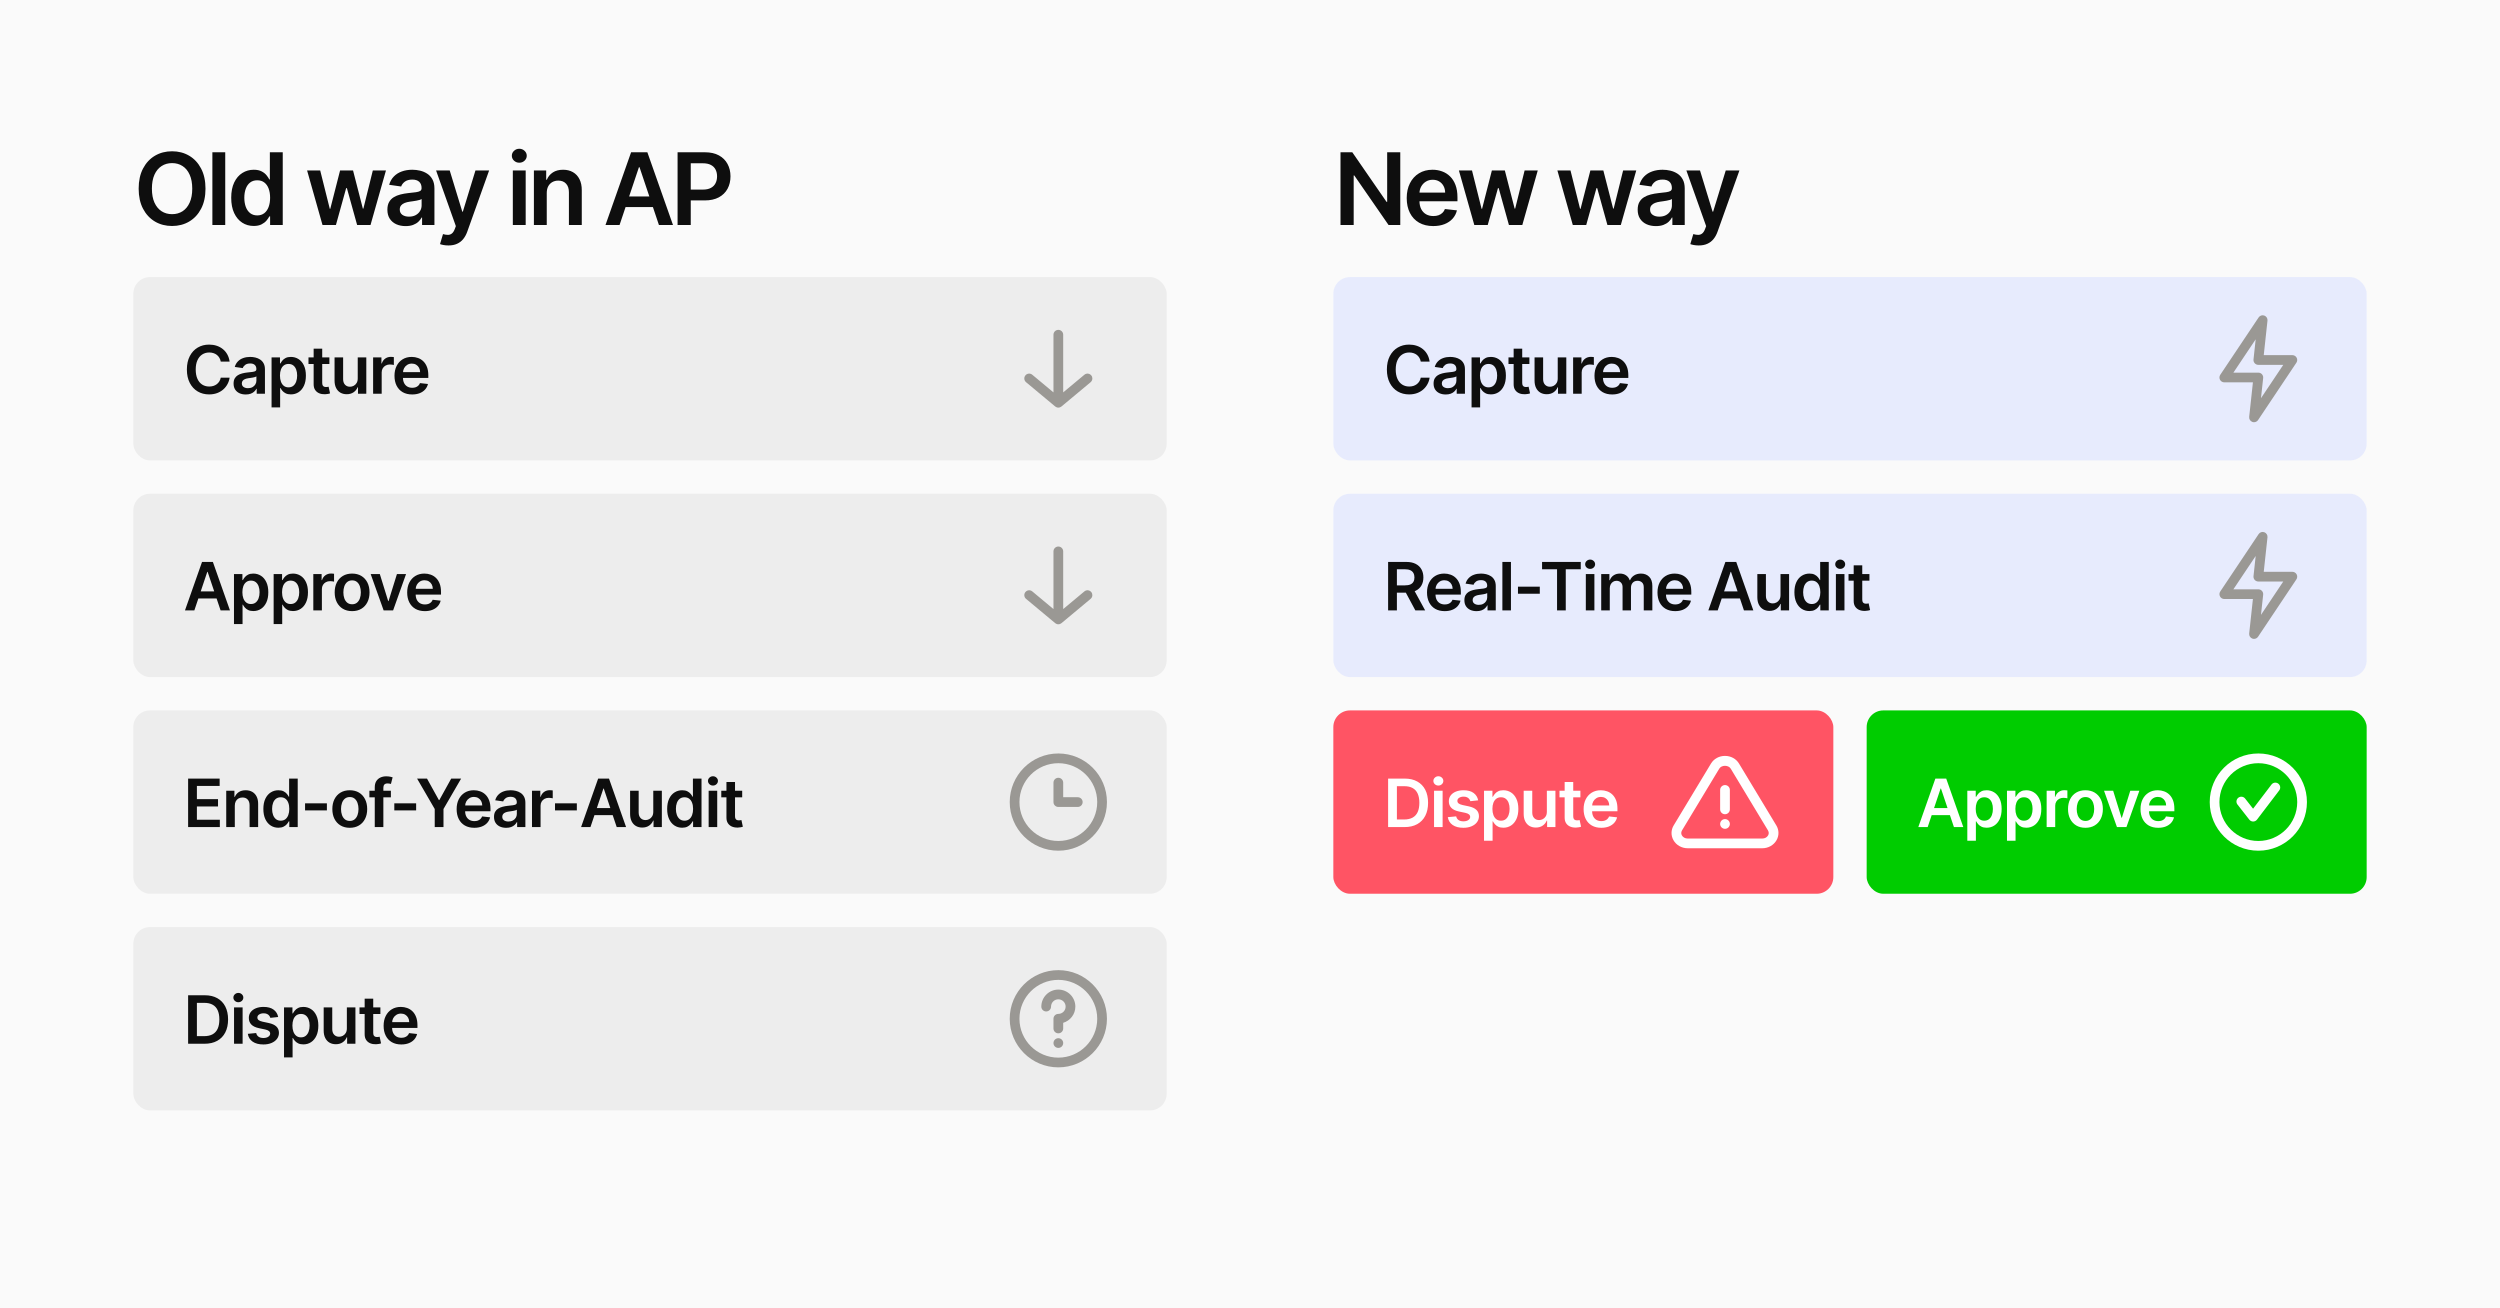 <svg width="1200" height="628" viewBox="0 0 1200 628" fill="none" xmlns="http://www.w3.org/2000/svg">
<rect width="1200" height="628" fill="#FAFAFA"/>
<path d="M98.636 90.546C98.636 94.307 97.932 97.528 96.523 100.21C95.125 102.881 93.216 104.926 90.796 106.347C88.386 107.767 85.653 108.477 82.597 108.477C79.54 108.477 76.801 107.767 74.381 106.347C71.972 104.915 70.062 102.864 68.653 100.193C67.256 97.511 66.557 94.296 66.557 90.546C66.557 86.784 67.256 83.568 68.653 80.898C70.062 78.216 71.972 76.165 74.381 74.744C76.801 73.324 79.54 72.614 82.597 72.614C85.653 72.614 88.386 73.324 90.796 74.744C93.216 76.165 95.125 78.216 96.523 80.898C97.932 83.568 98.636 86.784 98.636 90.546ZM92.278 90.546C92.278 87.898 91.864 85.665 91.034 83.847C90.216 82.017 89.079 80.636 87.625 79.704C86.171 78.761 84.494 78.29 82.597 78.29C80.699 78.29 79.023 78.761 77.568 79.704C76.114 80.636 74.972 82.017 74.142 83.847C73.324 85.665 72.915 87.898 72.915 90.546C72.915 93.193 73.324 95.432 74.142 97.261C74.972 99.079 76.114 100.46 77.568 101.403C79.023 102.335 80.699 102.801 82.597 102.801C84.494 102.801 86.171 102.335 87.625 101.403C89.079 100.46 90.216 99.079 91.034 97.261C91.864 95.432 92.278 93.193 92.278 90.546ZM108.113 73.091V108H101.942V73.091H108.113ZM121.774 108.46C119.717 108.46 117.876 107.932 116.251 106.875C114.626 105.818 113.342 104.284 112.399 102.273C111.456 100.261 110.984 97.818 110.984 94.943C110.984 92.034 111.461 89.579 112.416 87.579C113.382 85.568 114.683 84.051 116.319 83.028C117.956 81.994 119.78 81.477 121.791 81.477C123.325 81.477 124.586 81.739 125.575 82.261C126.564 82.773 127.348 83.392 127.927 84.119C128.507 84.835 128.956 85.511 129.274 86.148H129.53V73.091H135.717V108H129.649V103.875H129.274C128.956 104.511 128.495 105.187 127.893 105.903C127.291 106.608 126.495 107.21 125.507 107.71C124.518 108.21 123.274 108.46 121.774 108.46ZM123.495 103.398C124.802 103.398 125.916 103.045 126.836 102.341C127.757 101.625 128.456 100.631 128.933 99.358C129.41 98.085 129.649 96.602 129.649 94.909C129.649 93.216 129.41 91.744 128.933 90.494C128.467 89.244 127.774 88.273 126.853 87.579C125.944 86.886 124.825 86.54 123.495 86.54C122.12 86.54 120.973 86.898 120.052 87.614C119.132 88.329 118.439 89.318 117.973 90.579C117.507 91.841 117.274 93.284 117.274 94.909C117.274 96.546 117.507 98.006 117.973 99.29C118.45 100.562 119.149 101.568 120.069 102.307C121.001 103.034 122.143 103.398 123.495 103.398ZM154.802 108L147.404 81.818H153.694L158.296 100.227H158.535L163.239 81.818H169.461L174.166 100.125H174.421L178.955 81.818H185.262L177.847 108H171.421L166.512 90.307H166.154L161.245 108H154.802ZM194.705 108.528C193.045 108.528 191.551 108.233 190.222 107.642C188.903 107.04 187.858 106.153 187.085 104.983C186.324 103.812 185.943 102.369 185.943 100.653C185.943 99.176 186.216 97.954 186.761 96.989C187.307 96.023 188.051 95.25 188.994 94.671C189.938 94.091 191 93.653 192.182 93.358C193.375 93.051 194.608 92.829 195.881 92.693C197.415 92.534 198.659 92.392 199.614 92.267C200.568 92.131 201.261 91.926 201.693 91.653C202.136 91.369 202.358 90.932 202.358 90.341V90.239C202.358 88.954 201.977 87.96 201.216 87.256C200.455 86.551 199.358 86.199 197.926 86.199C196.415 86.199 195.216 86.528 194.33 87.188C193.455 87.847 192.864 88.625 192.557 89.523L186.795 88.704C187.25 87.114 188 85.784 189.045 84.716C190.091 83.636 191.369 82.829 192.881 82.296C194.392 81.75 196.063 81.477 197.892 81.477C199.153 81.477 200.409 81.625 201.659 81.921C202.909 82.216 204.051 82.704 205.085 83.386C206.119 84.057 206.949 84.972 207.574 86.131C208.21 87.29 208.528 88.739 208.528 90.477V108H202.597V104.403H202.392C202.017 105.131 201.489 105.812 200.807 106.449C200.136 107.074 199.29 107.58 198.267 107.966C197.256 108.341 196.068 108.528 194.705 108.528ZM196.307 103.994C197.545 103.994 198.619 103.75 199.528 103.261C200.438 102.761 201.136 102.102 201.625 101.284C202.125 100.466 202.375 99.574 202.375 98.608V95.523C202.182 95.682 201.852 95.829 201.386 95.966C200.932 96.102 200.42 96.222 199.852 96.324C199.284 96.426 198.722 96.517 198.165 96.597C197.608 96.676 197.125 96.744 196.716 96.801C195.795 96.926 194.972 97.131 194.244 97.415C193.517 97.699 192.943 98.097 192.523 98.608C192.102 99.108 191.892 99.756 191.892 100.551C191.892 101.688 192.307 102.545 193.136 103.125C193.966 103.705 195.023 103.994 196.307 103.994ZM215.231 117.818C214.39 117.818 213.611 117.75 212.895 117.614C212.191 117.489 211.628 117.341 211.208 117.17L212.64 112.364C213.538 112.625 214.339 112.75 215.043 112.739C215.748 112.727 216.367 112.506 216.901 112.074C217.447 111.653 217.907 110.949 218.282 109.96L218.81 108.545L209.316 81.818H215.861L221.895 101.591H222.168L228.219 81.818H234.782L224.299 111.17C223.81 112.557 223.163 113.744 222.356 114.733C221.549 115.733 220.56 116.494 219.39 117.017C218.231 117.551 216.844 117.818 215.231 117.818ZM246.158 108V81.818H252.328V108H246.158ZM249.26 78.102C248.283 78.102 247.442 77.778 246.738 77.131C246.033 76.472 245.681 75.682 245.681 74.761C245.681 73.829 246.033 73.04 246.738 72.392C247.442 71.733 248.283 71.403 249.26 71.403C250.249 71.403 251.09 71.733 251.783 72.392C252.488 73.04 252.84 73.829 252.84 74.761C252.84 75.682 252.488 76.472 251.783 77.131C251.09 77.778 250.249 78.102 249.26 78.102ZM262.444 92.659V108H256.274V81.818H262.171V86.267H262.478C263.08 84.801 264.041 83.636 265.359 82.773C266.688 81.909 268.33 81.477 270.285 81.477C272.092 81.477 273.666 81.864 275.007 82.636C276.359 83.409 277.404 84.528 278.143 85.994C278.893 87.46 279.262 89.239 279.251 91.329V108H273.08V92.284C273.08 90.534 272.626 89.165 271.717 88.176C270.819 87.188 269.575 86.693 267.984 86.693C266.904 86.693 265.944 86.932 265.103 87.409C264.274 87.875 263.62 88.551 263.143 89.438C262.677 90.324 262.444 91.398 262.444 92.659ZM297.386 108H290.636L302.925 73.091H310.732L323.039 108H316.289L306.965 80.25H306.692L297.386 108ZM297.607 94.312H316.016V99.392H297.607V94.312ZM325.237 108V73.091H338.328C341.01 73.091 343.26 73.591 345.078 74.591C346.907 75.591 348.288 76.966 349.22 78.716C350.163 80.454 350.635 82.432 350.635 84.648C350.635 86.886 350.163 88.875 349.22 90.614C348.277 92.352 346.885 93.722 345.044 94.722C343.203 95.71 340.936 96.204 338.243 96.204H329.566V91.006H337.39C338.959 91.006 340.243 90.733 341.243 90.188C342.243 89.642 342.981 88.892 343.459 87.938C343.947 86.983 344.191 85.886 344.191 84.648C344.191 83.409 343.947 82.318 343.459 81.375C342.981 80.432 342.237 79.699 341.226 79.176C340.226 78.642 338.936 78.375 337.356 78.375H331.561V108H325.237Z" fill="#0E0E0E"/>
<rect x="64" y="133" width="496" height="88" rx="8" fill="#EDEDED"/>
<path d="M110.216 173.58H105.966C105.845 172.883 105.621 172.265 105.295 171.727C104.97 171.182 104.564 170.72 104.08 170.341C103.595 169.962 103.042 169.678 102.42 169.489C101.807 169.292 101.144 169.193 100.432 169.193C99.167 169.193 98.046 169.511 97.068 170.148C96.091 170.777 95.326 171.701 94.773 172.92C94.22 174.133 93.943 175.614 93.943 177.364C93.943 179.144 94.22 180.644 94.773 181.864C95.333 183.076 96.099 183.992 97.068 184.614C98.046 185.227 99.163 185.534 100.42 185.534C101.117 185.534 101.769 185.443 102.375 185.261C102.989 185.072 103.538 184.795 104.023 184.432C104.515 184.068 104.928 183.621 105.261 183.091C105.602 182.561 105.837 181.955 105.966 181.273L110.216 181.295C110.057 182.402 109.712 183.439 109.182 184.409C108.659 185.379 107.973 186.235 107.125 186.977C106.277 187.712 105.284 188.288 104.148 188.705C103.011 189.114 101.75 189.318 100.364 189.318C98.318 189.318 96.492 188.845 94.886 187.898C93.28 186.951 92.015 185.583 91.091 183.795C90.167 182.008 89.704 179.864 89.704 177.364C89.704 174.856 90.171 172.712 91.102 170.932C92.034 169.144 93.303 167.777 94.909 166.83C96.515 165.883 98.333 165.409 100.364 165.409C101.659 165.409 102.864 165.591 103.977 165.955C105.091 166.318 106.083 166.852 106.955 167.557C107.826 168.254 108.542 169.11 109.102 170.125C109.67 171.133 110.042 172.284 110.216 173.58ZM117.958 189.352C116.852 189.352 115.855 189.155 114.969 188.761C114.09 188.36 113.393 187.769 112.878 186.989C112.37 186.208 112.117 185.246 112.117 184.102C112.117 183.117 112.299 182.303 112.662 181.659C113.026 181.015 113.522 180.5 114.151 180.114C114.78 179.727 115.488 179.436 116.276 179.239C117.071 179.034 117.893 178.886 118.742 178.795C119.764 178.689 120.594 178.595 121.23 178.511C121.867 178.42 122.329 178.284 122.617 178.102C122.912 177.913 123.06 177.621 123.06 177.227V177.159C123.06 176.303 122.806 175.64 122.299 175.17C121.791 174.701 121.06 174.466 120.105 174.466C119.098 174.466 118.299 174.686 117.708 175.125C117.124 175.564 116.73 176.083 116.526 176.682L112.685 176.136C112.988 175.076 113.488 174.189 114.185 173.477C114.882 172.758 115.734 172.22 116.742 171.864C117.749 171.5 118.863 171.318 120.083 171.318C120.924 171.318 121.761 171.417 122.594 171.614C123.427 171.811 124.189 172.136 124.878 172.591C125.567 173.038 126.12 173.648 126.537 174.42C126.961 175.193 127.174 176.159 127.174 177.318V189H123.219V186.602H123.083C122.833 187.087 122.48 187.542 122.026 187.966C121.579 188.383 121.014 188.72 120.333 188.977C119.658 189.227 118.867 189.352 117.958 189.352ZM119.026 186.33C119.852 186.33 120.567 186.167 121.174 185.841C121.78 185.508 122.245 185.068 122.571 184.523C122.905 183.977 123.071 183.383 123.071 182.739V180.682C122.942 180.788 122.723 180.886 122.412 180.977C122.109 181.068 121.768 181.148 121.389 181.216C121.011 181.284 120.636 181.345 120.264 181.398C119.893 181.451 119.571 181.496 119.299 181.534C118.685 181.617 118.136 181.754 117.651 181.943C117.166 182.133 116.783 182.398 116.503 182.739C116.223 183.072 116.083 183.504 116.083 184.034C116.083 184.792 116.359 185.364 116.912 185.75C117.465 186.136 118.17 186.33 119.026 186.33ZM130.35 195.545V171.545H134.395V174.432H134.634C134.846 174.008 135.145 173.557 135.532 173.08C135.918 172.595 136.441 172.182 137.1 171.841C137.759 171.492 138.6 171.318 139.623 171.318C140.971 171.318 142.187 171.663 143.27 172.352C144.361 173.034 145.225 174.045 145.861 175.386C146.505 176.72 146.827 178.356 146.827 180.295C146.827 182.212 146.513 183.841 145.884 185.182C145.255 186.523 144.399 187.545 143.316 188.25C142.232 188.955 141.005 189.307 139.634 189.307C138.634 189.307 137.804 189.14 137.145 188.807C136.486 188.473 135.956 188.072 135.554 187.602C135.16 187.125 134.854 186.674 134.634 186.25H134.464V195.545H130.35ZM134.384 180.273C134.384 181.402 134.543 182.39 134.861 183.239C135.187 184.087 135.653 184.75 136.259 185.227C136.873 185.697 137.615 185.932 138.486 185.932C139.395 185.932 140.157 185.689 140.77 185.205C141.384 184.712 141.846 184.042 142.157 183.193C142.475 182.337 142.634 181.364 142.634 180.273C142.634 179.189 142.479 178.227 142.168 177.386C141.857 176.545 141.395 175.886 140.782 175.409C140.168 174.932 139.403 174.693 138.486 174.693C137.607 174.693 136.861 174.924 136.248 175.386C135.634 175.848 135.168 176.496 134.85 177.33C134.539 178.163 134.384 179.144 134.384 180.273ZM158.106 171.545V174.727H148.072V171.545H158.106ZM150.549 167.364H154.663V183.75C154.663 184.303 154.746 184.727 154.913 185.023C155.087 185.311 155.314 185.508 155.594 185.614C155.875 185.72 156.185 185.773 156.526 185.773C156.784 185.773 157.019 185.754 157.231 185.716C157.45 185.678 157.617 185.644 157.731 185.614L158.424 188.83C158.204 188.905 157.89 188.989 157.481 189.08C157.079 189.17 156.587 189.223 156.004 189.239C154.973 189.269 154.045 189.114 153.219 188.773C152.394 188.424 151.738 187.886 151.254 187.159C150.776 186.432 150.541 185.523 150.549 184.432V167.364ZM171.711 181.659V171.545H175.825V189H171.836V185.898H171.654C171.26 186.875 170.613 187.674 169.711 188.295C168.817 188.917 167.715 189.227 166.404 189.227C165.26 189.227 164.249 188.973 163.37 188.466C162.499 187.951 161.817 187.205 161.325 186.227C160.832 185.242 160.586 184.053 160.586 182.659V171.545H164.7V182.023C164.7 183.129 165.003 184.008 165.609 184.659C166.215 185.311 167.01 185.636 167.995 185.636C168.601 185.636 169.188 185.489 169.757 185.193C170.325 184.898 170.791 184.458 171.154 183.875C171.526 183.284 171.711 182.545 171.711 181.659ZM179.095 189V171.545H183.084V174.455H183.265C183.584 173.447 184.129 172.67 184.902 172.125C185.682 171.572 186.572 171.295 187.572 171.295C187.799 171.295 188.053 171.307 188.334 171.33C188.621 171.345 188.86 171.371 189.049 171.409V175.193C188.875 175.133 188.599 175.08 188.22 175.034C187.849 174.981 187.489 174.955 187.14 174.955C186.39 174.955 185.716 175.117 185.118 175.443C184.527 175.761 184.061 176.205 183.72 176.773C183.379 177.341 183.209 177.996 183.209 178.739V189H179.095ZM197.831 189.341C196.081 189.341 194.57 188.977 193.297 188.25C192.032 187.515 191.058 186.477 190.376 185.136C189.695 183.788 189.354 182.201 189.354 180.375C189.354 178.58 189.695 177.004 190.376 175.648C191.066 174.284 192.028 173.223 193.263 172.466C194.498 171.701 195.948 171.318 197.615 171.318C198.691 171.318 199.706 171.492 200.66 171.841C201.623 172.182 202.471 172.712 203.206 173.432C203.948 174.152 204.532 175.068 204.956 176.182C205.38 177.288 205.592 178.606 205.592 180.136V181.398H191.285V178.625H201.649C201.642 177.837 201.471 177.136 201.138 176.523C200.804 175.902 200.338 175.413 199.74 175.057C199.149 174.701 198.46 174.523 197.672 174.523C196.831 174.523 196.092 174.727 195.456 175.136C194.82 175.538 194.323 176.068 193.967 176.727C193.619 177.379 193.441 178.095 193.433 178.875V181.295C193.433 182.311 193.619 183.182 193.99 183.909C194.361 184.629 194.88 185.182 195.547 185.568C196.213 185.947 196.994 186.136 197.888 186.136C198.486 186.136 199.028 186.053 199.513 185.886C199.998 185.712 200.418 185.458 200.774 185.125C201.13 184.792 201.399 184.379 201.581 183.886L205.422 184.318C205.179 185.333 204.717 186.22 204.035 186.977C203.361 187.727 202.498 188.311 201.445 188.727C200.392 189.136 199.187 189.341 197.831 189.341Z" fill="#0E0E0E"/>
<path d="M505.666 160.665L505.666 188.35L495.493 179.873C494.504 179.047 493.031 179.183 492.208 180.172C491.382 181.164 491.517 182.634 492.506 183.457L506.506 195.124C506.616 195.215 506.744 195.262 506.866 195.329C506.964 195.385 507.048 195.453 507.155 195.495C507.423 195.6 507.706 195.663 507.99 195.663L508 195.665L508.009 195.663C508.294 195.663 508.576 195.6 508.844 195.495C508.952 195.453 509.036 195.385 509.134 195.329C509.255 195.262 509.383 195.215 509.493 195.124L523.493 183.457C524.046 182.995 524.333 182.333 524.333 181.665C524.333 181.138 524.156 180.608 523.792 180.172C522.968 179.183 521.496 179.047 520.506 179.873L510.333 188.35L510.333 160.665C510.333 159.377 509.288 158.332 508 158.332C506.712 158.332 505.666 159.377 505.666 160.665Z" fill="#9A9894"/>
<rect x="64" y="237" width="496" height="88" rx="8" fill="#EDEDED"/>
<path d="M93.284 293H88.784L96.977 269.727H102.182L110.386 293H105.886L99.671 274.5H99.489L93.284 293ZM93.432 283.875H105.705V287.261H93.432V283.875ZM112.31 299.545V275.545H116.355V278.432H116.594C116.806 278.008 117.105 277.557 117.492 277.08C117.878 276.595 118.401 276.182 119.06 275.841C119.719 275.492 120.56 275.318 121.583 275.318C122.931 275.318 124.147 275.663 125.23 276.352C126.321 277.034 127.185 278.045 127.821 279.386C128.465 280.72 128.787 282.356 128.787 284.295C128.787 286.212 128.473 287.841 127.844 289.182C127.215 290.523 126.359 291.545 125.276 292.25C124.192 292.955 122.965 293.307 121.594 293.307C120.594 293.307 119.764 293.14 119.105 292.807C118.446 292.473 117.916 292.072 117.514 291.602C117.12 291.125 116.814 290.674 116.594 290.25H116.424V299.545H112.31ZM116.344 284.273C116.344 285.402 116.503 286.39 116.821 287.239C117.147 288.087 117.613 288.75 118.219 289.227C118.833 289.697 119.575 289.932 120.446 289.932C121.355 289.932 122.117 289.689 122.73 289.205C123.344 288.712 123.806 288.042 124.117 287.193C124.435 286.337 124.594 285.364 124.594 284.273C124.594 283.189 124.439 282.227 124.128 281.386C123.817 280.545 123.355 279.886 122.742 279.409C122.128 278.932 121.363 278.693 120.446 278.693C119.567 278.693 118.821 278.924 118.208 279.386C117.594 279.848 117.128 280.496 116.81 281.33C116.499 282.163 116.344 283.144 116.344 284.273ZM131.35 299.545V275.545H135.395V278.432H135.634C135.846 278.008 136.145 277.557 136.532 277.08C136.918 276.595 137.441 276.182 138.1 275.841C138.759 275.492 139.6 275.318 140.623 275.318C141.971 275.318 143.187 275.663 144.27 276.352C145.361 277.034 146.225 278.045 146.861 279.386C147.505 280.72 147.827 282.356 147.827 284.295C147.827 286.212 147.513 287.841 146.884 289.182C146.255 290.523 145.399 291.545 144.316 292.25C143.232 292.955 142.005 293.307 140.634 293.307C139.634 293.307 138.804 293.14 138.145 292.807C137.486 292.473 136.956 292.072 136.554 291.602C136.16 291.125 135.854 290.674 135.634 290.25H135.464V299.545H131.35ZM135.384 284.273C135.384 285.402 135.543 286.39 135.861 287.239C136.187 288.087 136.653 288.75 137.259 289.227C137.873 289.697 138.615 289.932 139.486 289.932C140.395 289.932 141.157 289.689 141.77 289.205C142.384 288.712 142.846 288.042 143.157 287.193C143.475 286.337 143.634 285.364 143.634 284.273C143.634 283.189 143.479 282.227 143.168 281.386C142.857 280.545 142.395 279.886 141.782 279.409C141.168 278.932 140.403 278.693 139.486 278.693C138.607 278.693 137.861 278.924 137.248 279.386C136.634 279.848 136.168 280.496 135.85 281.33C135.539 282.163 135.384 283.144 135.384 284.273ZM150.39 293V275.545H154.379V278.455H154.56C154.879 277.447 155.424 276.67 156.197 276.125C156.977 275.572 157.867 275.295 158.867 275.295C159.094 275.295 159.348 275.307 159.629 275.33C159.916 275.345 160.155 275.371 160.344 275.409V279.193C160.17 279.133 159.894 279.08 159.515 279.034C159.144 278.981 158.784 278.955 158.435 278.955C157.685 278.955 157.011 279.117 156.413 279.443C155.822 279.761 155.356 280.205 155.015 280.773C154.674 281.341 154.504 281.996 154.504 282.739V293H150.39ZM169.012 293.341C167.308 293.341 165.83 292.966 164.58 292.216C163.33 291.466 162.361 290.417 161.671 289.068C160.99 287.72 160.649 286.144 160.649 284.341C160.649 282.538 160.99 280.958 161.671 279.602C162.361 278.246 163.33 277.193 164.58 276.443C165.83 275.693 167.308 275.318 169.012 275.318C170.717 275.318 172.194 275.693 173.444 276.443C174.694 277.193 175.66 278.246 176.342 279.602C177.031 280.958 177.376 282.538 177.376 284.341C177.376 286.144 177.031 287.72 176.342 289.068C175.66 290.417 174.694 291.466 173.444 292.216C172.194 292.966 170.717 293.341 169.012 293.341ZM169.035 290.045C169.959 290.045 170.732 289.792 171.353 289.284C171.974 288.769 172.437 288.08 172.74 287.216C173.05 286.352 173.205 285.39 173.205 284.33C173.205 283.261 173.05 282.295 172.74 281.432C172.437 280.561 171.974 279.867 171.353 279.352C170.732 278.837 169.959 278.58 169.035 278.58C168.088 278.58 167.3 278.837 166.671 279.352C166.05 279.867 165.584 280.561 165.274 281.432C164.971 282.295 164.819 283.261 164.819 284.33C164.819 285.39 164.971 286.352 165.274 287.216C165.584 288.08 166.05 288.769 166.671 289.284C167.3 289.792 168.088 290.045 169.035 290.045ZM194.905 275.545L188.689 293H184.143L177.927 275.545H182.314L186.325 288.511H186.507L190.53 275.545H194.905ZM203.925 293.341C202.175 293.341 200.663 292.977 199.391 292.25C198.125 291.515 197.152 290.477 196.47 289.136C195.788 287.788 195.447 286.201 195.447 284.375C195.447 282.58 195.788 281.004 196.47 279.648C197.16 278.284 198.122 277.223 199.356 276.466C200.591 275.701 202.042 275.318 203.709 275.318C204.785 275.318 205.8 275.492 206.754 275.841C207.716 276.182 208.565 276.712 209.3 277.432C210.042 278.152 210.625 279.068 211.05 280.182C211.474 281.288 211.686 282.606 211.686 284.136V285.398H197.379V282.625H207.743C207.735 281.837 207.565 281.136 207.231 280.523C206.898 279.902 206.432 279.413 205.834 279.057C205.243 278.701 204.553 278.523 203.766 278.523C202.925 278.523 202.186 278.727 201.55 279.136C200.913 279.538 200.417 280.068 200.061 280.727C199.713 281.379 199.535 282.095 199.527 282.875V285.295C199.527 286.311 199.713 287.182 200.084 287.909C200.455 288.629 200.974 289.182 201.641 289.568C202.307 289.947 203.088 290.136 203.981 290.136C204.58 290.136 205.122 290.053 205.606 289.886C206.091 289.712 206.512 289.458 206.868 289.125C207.224 288.792 207.493 288.379 207.675 287.886L211.516 288.318C211.273 289.333 210.811 290.22 210.129 290.977C209.455 291.727 208.591 292.311 207.538 292.727C206.485 293.136 205.281 293.341 203.925 293.341Z" fill="#0E0E0E"/>
<path d="M505.666 264.665L505.666 292.35L495.493 283.873C494.504 283.047 493.031 283.183 492.208 284.172C491.382 285.164 491.517 286.634 492.506 287.457L506.506 299.124C506.616 299.215 506.744 299.262 506.866 299.329C506.964 299.385 507.048 299.453 507.155 299.495C507.423 299.6 507.706 299.663 507.99 299.663L508 299.665L508.009 299.663C508.294 299.663 508.576 299.6 508.844 299.495C508.952 299.453 509.036 299.385 509.134 299.329C509.255 299.262 509.383 299.215 509.493 299.124L523.493 287.457C524.046 286.995 524.333 286.333 524.333 285.665C524.333 285.138 524.156 284.608 523.792 284.172C522.968 283.183 521.496 283.047 520.506 283.873L510.333 292.35L510.333 264.665C510.333 263.377 509.288 262.332 508 262.332C506.712 262.332 505.666 263.377 505.666 264.665Z" fill="#9A9894"/>
<rect x="64" y="341" width="496" height="88" rx="8" fill="#EDEDED"/>
<path d="M90.296 397V373.727H105.432V377.261H94.511V383.58H104.648V387.114H94.511V393.466H105.523V397H90.296ZM112.705 386.773V397H108.591V379.545H112.523V382.511H112.728C113.129 381.534 113.769 380.758 114.648 380.182C115.534 379.606 116.629 379.318 117.932 379.318C119.137 379.318 120.186 379.576 121.08 380.091C121.981 380.606 122.678 381.352 123.171 382.33C123.671 383.307 123.917 384.492 123.909 385.886V397H119.796V386.523C119.796 385.356 119.493 384.443 118.887 383.784C118.288 383.125 117.459 382.795 116.398 382.795C115.678 382.795 115.038 382.955 114.478 383.273C113.924 383.583 113.489 384.034 113.171 384.625C112.86 385.216 112.705 385.932 112.705 386.773ZM133.608 397.307C132.237 397.307 131.01 396.955 129.927 396.25C128.843 395.545 127.987 394.523 127.358 393.182C126.73 391.841 126.415 390.212 126.415 388.295C126.415 386.356 126.733 384.72 127.37 383.386C128.014 382.045 128.881 381.034 129.972 380.352C131.063 379.663 132.279 379.318 133.62 379.318C134.643 379.318 135.483 379.492 136.143 379.841C136.802 380.182 137.324 380.595 137.711 381.08C138.097 381.557 138.396 382.008 138.608 382.432H138.779V373.727H142.904V397H138.858V394.25H138.608C138.396 394.674 138.089 395.125 137.688 395.602C137.286 396.072 136.756 396.473 136.097 396.807C135.438 397.14 134.608 397.307 133.608 397.307ZM134.756 393.932C135.627 393.932 136.37 393.697 136.983 393.227C137.597 392.75 138.063 392.087 138.381 391.239C138.699 390.39 138.858 389.402 138.858 388.273C138.858 387.144 138.699 386.163 138.381 385.33C138.071 384.496 137.608 383.848 136.995 383.386C136.389 382.924 135.643 382.693 134.756 382.693C133.839 382.693 133.074 382.932 132.461 383.409C131.847 383.886 131.385 384.545 131.074 385.386C130.764 386.227 130.608 387.189 130.608 388.273C130.608 389.364 130.764 390.337 131.074 391.193C131.393 392.042 131.858 392.712 132.472 393.205C133.093 393.689 133.855 393.932 134.756 393.932ZM156.907 385.614V389H146.43V385.614H156.907ZM167.887 397.341C166.183 397.341 164.705 396.966 163.455 396.216C162.205 395.466 161.236 394.417 160.546 393.068C159.865 391.72 159.524 390.144 159.524 388.341C159.524 386.538 159.865 384.958 160.546 383.602C161.236 382.246 162.205 381.193 163.455 380.443C164.705 379.693 166.183 379.318 167.887 379.318C169.592 379.318 171.069 379.693 172.319 380.443C173.569 381.193 174.535 382.246 175.217 383.602C175.906 384.958 176.251 386.538 176.251 388.341C176.251 390.144 175.906 391.72 175.217 393.068C174.535 394.417 173.569 395.466 172.319 396.216C171.069 396.966 169.592 397.341 167.887 397.341ZM167.91 394.045C168.834 394.045 169.607 393.792 170.228 393.284C170.849 392.769 171.312 392.08 171.615 391.216C171.925 390.352 172.08 389.39 172.08 388.33C172.08 387.261 171.925 386.295 171.615 385.432C171.312 384.561 170.849 383.867 170.228 383.352C169.607 382.837 168.834 382.58 167.91 382.58C166.963 382.58 166.175 382.837 165.546 383.352C164.925 383.867 164.459 384.561 164.149 385.432C163.846 386.295 163.694 387.261 163.694 388.33C163.694 389.39 163.846 390.352 164.149 391.216C164.459 392.08 164.925 392.769 165.546 393.284C166.175 393.792 166.963 394.045 167.91 394.045ZM187.623 379.545V382.727H177.305V379.545H187.623ZM179.885 397V377.898C179.885 376.723 180.127 375.746 180.612 374.966C181.104 374.186 181.763 373.602 182.589 373.216C183.415 372.83 184.332 372.636 185.339 372.636C186.051 372.636 186.684 372.693 187.237 372.807C187.79 372.92 188.199 373.023 188.464 373.114L187.646 376.295C187.472 376.242 187.252 376.189 186.987 376.136C186.722 376.076 186.426 376.045 186.101 376.045C185.335 376.045 184.794 376.231 184.476 376.602C184.165 376.966 184.01 377.489 184.01 378.17V397H179.885ZM199.746 385.614V389H189.268V385.614H199.746ZM200.203 373.727H204.965L210.658 384.023H210.885L216.578 373.727H221.34L212.874 388.318V397H208.669V388.318L200.203 373.727ZM227.661 397.341C225.911 397.341 224.4 396.977 223.127 396.25C221.862 395.515 220.888 394.477 220.206 393.136C219.525 391.788 219.184 390.201 219.184 388.375C219.184 386.58 219.525 385.004 220.206 383.648C220.896 382.284 221.858 381.223 223.093 380.466C224.328 379.701 225.778 379.318 227.445 379.318C228.521 379.318 229.536 379.492 230.49 379.841C231.453 380.182 232.301 380.712 233.036 381.432C233.778 382.152 234.362 383.068 234.786 384.182C235.21 385.288 235.422 386.606 235.422 388.136V389.398H221.115V386.625H231.479C231.472 385.837 231.301 385.136 230.968 384.523C230.634 383.902 230.168 383.413 229.57 383.057C228.979 382.701 228.29 382.523 227.502 382.523C226.661 382.523 225.922 382.727 225.286 383.136C224.65 383.538 224.153 384.068 223.797 384.727C223.449 385.379 223.271 386.095 223.263 386.875V389.295C223.263 390.311 223.449 391.182 223.82 391.909C224.191 392.629 224.71 393.182 225.377 393.568C226.043 393.947 226.824 394.136 227.718 394.136C228.316 394.136 228.858 394.053 229.343 393.886C229.828 393.712 230.248 393.458 230.604 393.125C230.96 392.792 231.229 392.379 231.411 391.886L235.252 392.318C235.009 393.333 234.547 394.22 233.865 394.977C233.191 395.727 232.328 396.311 231.275 396.727C230.222 397.136 229.017 397.341 227.661 397.341ZM242.965 397.352C241.859 397.352 240.863 397.155 239.976 396.761C239.098 396.36 238.401 395.769 237.886 394.989C237.378 394.208 237.124 393.246 237.124 392.102C237.124 391.117 237.306 390.303 237.67 389.659C238.033 389.015 238.53 388.5 239.158 388.114C239.787 387.727 240.495 387.436 241.283 387.239C242.079 387.034 242.901 386.886 243.749 386.795C244.772 386.689 245.601 386.595 246.238 386.511C246.874 386.42 247.336 386.284 247.624 386.102C247.92 385.913 248.067 385.621 248.067 385.227V385.159C248.067 384.303 247.814 383.64 247.306 383.17C246.798 382.701 246.067 382.466 245.113 382.466C244.105 382.466 243.306 382.686 242.715 383.125C242.132 383.564 241.738 384.083 241.533 384.682L237.692 384.136C237.995 383.076 238.495 382.189 239.192 381.477C239.889 380.758 240.742 380.22 241.749 379.864C242.757 379.5 243.87 379.318 245.09 379.318C245.931 379.318 246.768 379.417 247.601 379.614C248.435 379.811 249.196 380.136 249.886 380.591C250.575 381.038 251.128 381.648 251.545 382.42C251.969 383.193 252.181 384.159 252.181 385.318V397H248.226V394.602H248.09C247.84 395.087 247.488 395.542 247.033 395.966C246.586 396.383 246.022 396.72 245.34 396.977C244.666 397.227 243.874 397.352 242.965 397.352ZM244.033 394.33C244.859 394.33 245.575 394.167 246.181 393.841C246.787 393.508 247.253 393.068 247.579 392.523C247.912 391.977 248.079 391.383 248.079 390.739V388.682C247.95 388.788 247.73 388.886 247.42 388.977C247.117 389.068 246.776 389.148 246.397 389.216C246.018 389.284 245.643 389.345 245.272 389.398C244.901 389.451 244.579 389.496 244.306 389.534C243.692 389.617 243.143 389.754 242.658 389.943C242.173 390.133 241.791 390.398 241.511 390.739C241.23 391.072 241.09 391.504 241.09 392.034C241.09 392.792 241.367 393.364 241.92 393.75C242.473 394.136 243.177 394.33 244.033 394.33ZM255.357 397V379.545H259.346V382.455H259.528C259.846 381.447 260.391 380.67 261.164 380.125C261.945 379.572 262.835 379.295 263.835 379.295C264.062 379.295 264.316 379.307 264.596 379.33C264.884 379.345 265.123 379.371 265.312 379.409V383.193C265.138 383.133 264.861 383.08 264.482 383.034C264.111 382.981 263.751 382.955 263.403 382.955C262.653 382.955 261.979 383.117 261.38 383.443C260.789 383.761 260.323 384.205 259.982 384.773C259.641 385.341 259.471 385.996 259.471 386.739V397H255.357ZM276.883 385.614V389H266.406V385.614H276.883ZM283.42 397H278.92L287.114 373.727H292.318L300.523 397H296.023L289.807 378.5H289.625L283.42 397ZM283.568 387.875H295.841V391.261H283.568V387.875ZM313.571 389.659V379.545H317.685V397H313.696V393.898H313.514C313.12 394.875 312.473 395.674 311.571 396.295C310.677 396.917 309.575 397.227 308.264 397.227C307.12 397.227 306.109 396.973 305.23 396.466C304.359 395.951 303.677 395.205 303.185 394.227C302.692 393.242 302.446 392.053 302.446 390.659V379.545H306.56V390.023C306.56 391.129 306.863 392.008 307.469 392.659C308.075 393.311 308.87 393.636 309.855 393.636C310.461 393.636 311.048 393.489 311.617 393.193C312.185 392.898 312.651 392.458 313.014 391.875C313.386 391.284 313.571 390.545 313.571 389.659ZM327.432 397.307C326.061 397.307 324.834 396.955 323.75 396.25C322.667 395.545 321.811 394.523 321.182 393.182C320.553 391.841 320.239 390.212 320.239 388.295C320.239 386.356 320.557 384.72 321.194 383.386C321.837 382.045 322.705 381.034 323.796 380.352C324.887 379.663 326.103 379.318 327.444 379.318C328.466 379.318 329.307 379.492 329.966 379.841C330.625 380.182 331.148 380.595 331.534 381.08C331.921 381.557 332.22 382.008 332.432 382.432H332.603V373.727H336.728V397H332.682V394.25H332.432C332.22 394.674 331.913 395.125 331.512 395.602C331.11 396.072 330.58 396.473 329.921 396.807C329.262 397.14 328.432 397.307 327.432 397.307ZM328.58 393.932C329.451 393.932 330.194 393.697 330.807 393.227C331.421 392.75 331.887 392.087 332.205 391.239C332.523 390.39 332.682 389.402 332.682 388.273C332.682 387.144 332.523 386.163 332.205 385.33C331.894 384.496 331.432 383.848 330.819 383.386C330.212 382.924 329.466 382.693 328.58 382.693C327.663 382.693 326.898 382.932 326.284 383.409C325.671 383.886 325.209 384.545 324.898 385.386C324.587 386.227 324.432 387.189 324.432 388.273C324.432 389.364 324.587 390.337 324.898 391.193C325.216 392.042 325.682 392.712 326.296 393.205C326.917 393.689 327.678 393.932 328.58 393.932ZM340.151 397V379.545H344.265V397H340.151ZM342.219 377.068C341.568 377.068 341.007 376.852 340.538 376.42C340.068 375.981 339.833 375.455 339.833 374.841C339.833 374.22 340.068 373.693 340.538 373.261C341.007 372.822 341.568 372.602 342.219 372.602C342.878 372.602 343.439 372.822 343.901 373.261C344.371 373.693 344.606 374.22 344.606 374.841C344.606 375.455 344.371 375.981 343.901 376.42C343.439 376.852 342.878 377.068 342.219 377.068ZM356.251 379.545V382.727H346.217V379.545H356.251ZM348.694 375.364H352.808V391.75C352.808 392.303 352.891 392.727 353.058 393.023C353.232 393.311 353.459 393.508 353.739 393.614C354.02 393.72 354.33 393.773 354.671 393.773C354.929 393.773 355.164 393.754 355.376 393.716C355.596 393.678 355.762 393.644 355.876 393.614L356.569 396.83C356.349 396.905 356.035 396.989 355.626 397.08C355.224 397.17 354.732 397.223 354.149 397.239C353.118 397.269 352.19 397.114 351.364 396.773C350.539 396.424 349.883 395.886 349.399 395.159C348.921 394.432 348.686 393.523 348.694 392.432V375.364Z" fill="#0E0E0E"/>
<path d="M517.333 382.668H510.333V375.668C510.333 374.378 509.288 373.335 508 373.335C506.712 373.335 505.667 374.378 505.667 375.668V385.001C505.667 386.292 506.712 387.335 508 387.335H517.333C518.624 387.335 519.667 386.292 519.667 385.001C519.667 383.711 518.624 382.668 517.333 382.668ZM508 403.668C497.708 403.668 489.333 395.294 489.333 385.001C489.333 374.709 497.708 366.335 508 366.335C518.292 366.335 526.667 374.709 526.667 385.001C526.667 395.294 518.292 403.668 508 403.668ZM508 361.668C495.134 361.668 484.667 372.135 484.667 385.001C484.667 397.867 495.134 408.335 508 408.335C520.866 408.335 531.333 397.867 531.333 385.001C531.333 372.135 520.866 361.668 508 361.668Z" fill="#9A9894"/>
<rect x="64" y="445" width="496" height="88" rx="8" fill="#EDEDED"/>
<path d="M98.182 501H90.296V477.727H98.341C100.652 477.727 102.636 478.193 104.295 479.125C105.962 480.049 107.242 481.379 108.136 483.114C109.03 484.848 109.477 486.924 109.477 489.341C109.477 491.765 109.027 493.848 108.125 495.591C107.231 497.333 105.939 498.67 104.25 499.602C102.568 500.534 100.545 501 98.182 501ZM94.511 497.352H97.977C99.599 497.352 100.951 497.057 102.034 496.466C103.117 495.867 103.932 494.977 104.477 493.795C105.023 492.606 105.295 491.121 105.295 489.341C105.295 487.561 105.023 486.083 104.477 484.909C103.932 483.727 103.125 482.845 102.057 482.261C100.996 481.67 99.678 481.375 98.102 481.375H94.511V497.352ZM112.341 501V483.545H116.455V501H112.341ZM114.409 481.068C113.758 481.068 113.197 480.852 112.728 480.42C112.258 479.981 112.023 479.455 112.023 478.841C112.023 478.22 112.258 477.693 112.728 477.261C113.197 476.822 113.758 476.602 114.409 476.602C115.068 476.602 115.629 476.822 116.091 477.261C116.561 477.693 116.796 478.22 116.796 478.841C116.796 479.455 116.561 479.981 116.091 480.42C115.629 480.852 115.068 481.068 114.409 481.068ZM133.52 488.159L129.77 488.568C129.664 488.189 129.479 487.833 129.214 487.5C128.956 487.167 128.607 486.898 128.168 486.693C127.729 486.489 127.191 486.386 126.554 486.386C125.698 486.386 124.979 486.572 124.395 486.943C123.82 487.314 123.535 487.795 123.543 488.386C123.535 488.894 123.721 489.307 124.1 489.625C124.486 489.943 125.123 490.205 126.009 490.409L128.986 491.045C130.638 491.402 131.865 491.966 132.668 492.739C133.479 493.511 133.888 494.523 133.895 495.773C133.888 496.871 133.566 497.841 132.929 498.682C132.301 499.515 131.426 500.167 130.304 500.636C129.183 501.106 127.895 501.341 126.441 501.341C124.304 501.341 122.585 500.894 121.282 500C119.979 499.098 119.202 497.845 118.952 496.239L122.964 495.852C123.145 496.64 123.532 497.235 124.123 497.636C124.714 498.038 125.482 498.239 126.429 498.239C127.407 498.239 128.191 498.038 128.782 497.636C129.38 497.235 129.679 496.739 129.679 496.148C129.679 495.648 129.486 495.235 129.1 494.909C128.721 494.583 128.13 494.333 127.327 494.159L124.35 493.534C122.676 493.186 121.437 492.598 120.634 491.773C119.831 490.939 119.433 489.886 119.441 488.614C119.433 487.538 119.725 486.606 120.316 485.818C120.914 485.023 121.744 484.409 122.804 483.977C123.873 483.538 125.104 483.318 126.498 483.318C128.543 483.318 130.153 483.754 131.327 484.625C132.509 485.496 133.24 486.674 133.52 488.159ZM136.327 507.545V483.545H140.373V486.432H140.611C140.824 486.008 141.123 485.557 141.509 485.08C141.896 484.595 142.418 484.182 143.077 483.841C143.736 483.492 144.577 483.318 145.6 483.318C146.949 483.318 148.165 483.663 149.248 484.352C150.339 485.034 151.202 486.045 151.839 487.386C152.483 488.72 152.805 490.356 152.805 492.295C152.805 494.212 152.49 495.841 151.861 497.182C151.233 498.523 150.377 499.545 149.293 500.25C148.21 500.955 146.983 501.307 145.611 501.307C144.611 501.307 143.782 501.14 143.123 500.807C142.464 500.473 141.933 500.072 141.532 499.602C141.138 499.125 140.831 498.674 140.611 498.25H140.441V507.545H136.327ZM140.361 492.273C140.361 493.402 140.521 494.39 140.839 495.239C141.165 496.087 141.63 496.75 142.236 497.227C142.85 497.697 143.593 497.932 144.464 497.932C145.373 497.932 146.134 497.689 146.748 497.205C147.361 496.712 147.824 496.042 148.134 495.193C148.452 494.337 148.611 493.364 148.611 492.273C148.611 491.189 148.456 490.227 148.146 489.386C147.835 488.545 147.373 487.886 146.759 487.409C146.146 486.932 145.38 486.693 144.464 486.693C143.585 486.693 142.839 486.924 142.225 487.386C141.611 487.848 141.146 488.496 140.827 489.33C140.517 490.163 140.361 491.144 140.361 492.273ZM166.492 493.659V483.545H170.606V501H166.617V497.898H166.436C166.042 498.875 165.394 499.674 164.492 500.295C163.598 500.917 162.496 501.227 161.186 501.227C160.042 501.227 159.03 500.973 158.151 500.466C157.28 499.951 156.598 499.205 156.106 498.227C155.614 497.242 155.367 496.053 155.367 494.659V483.545H159.481V494.023C159.481 495.129 159.784 496.008 160.39 496.659C160.996 497.311 161.792 497.636 162.776 497.636C163.383 497.636 163.97 497.489 164.538 497.193C165.106 496.898 165.572 496.458 165.936 495.875C166.307 495.284 166.492 494.545 166.492 493.659ZM182.592 483.545V486.727H172.558V483.545H182.592ZM175.035 479.364H179.149V495.75C179.149 496.303 179.232 496.727 179.399 497.023C179.573 497.311 179.8 497.508 180.081 497.614C180.361 497.72 180.672 497.773 181.012 497.773C181.27 497.773 181.505 497.754 181.717 497.716C181.937 497.678 182.103 497.644 182.217 497.614L182.91 500.83C182.691 500.905 182.376 500.989 181.967 501.08C181.566 501.17 181.073 501.223 180.49 501.239C179.459 501.269 178.531 501.114 177.706 500.773C176.88 500.424 176.225 499.886 175.74 499.159C175.262 498.432 175.028 497.523 175.035 496.432V479.364ZM192.612 501.341C190.862 501.341 189.351 500.977 188.078 500.25C186.813 499.515 185.839 498.477 185.158 497.136C184.476 495.788 184.135 494.201 184.135 492.375C184.135 490.58 184.476 489.004 185.158 487.648C185.847 486.284 186.809 485.223 188.044 484.466C189.279 483.701 190.73 483.318 192.396 483.318C193.472 483.318 194.487 483.492 195.442 483.841C196.404 484.182 197.252 484.712 197.987 485.432C198.73 486.152 199.313 487.068 199.737 488.182C200.161 489.288 200.374 490.606 200.374 492.136V493.398H186.067V490.625H196.43C196.423 489.837 196.252 489.136 195.919 488.523C195.586 487.902 195.12 487.413 194.521 487.057C193.93 486.701 193.241 486.523 192.453 486.523C191.612 486.523 190.874 486.727 190.237 487.136C189.601 487.538 189.105 488.068 188.749 488.727C188.4 489.379 188.222 490.095 188.214 490.875V493.295C188.214 494.311 188.4 495.182 188.771 495.909C189.142 496.629 189.661 497.182 190.328 497.568C190.995 497.947 191.775 498.136 192.669 498.136C193.267 498.136 193.809 498.053 194.294 497.886C194.779 497.712 195.199 497.458 195.555 497.125C195.911 496.792 196.18 496.379 196.362 495.886L200.203 496.318C199.961 497.333 199.499 498.22 198.817 498.977C198.142 499.727 197.279 500.311 196.226 500.727C195.173 501.136 193.968 501.341 192.612 501.341Z" fill="#0E0E0E"/>
<path d="M508 498.335C509.29 498.335 510.333 499.378 510.333 500.668C510.333 501.958 509.29 503.001 508 503.001C506.71 503.001 505.667 501.958 505.667 500.668C505.667 499.378 506.71 498.335 508 498.335ZM508 475.001C512.503 475.001 516.167 478.665 516.167 483.168C516.167 486.855 513.693 489.942 510.333 490.954V493.668C510.333 494.958 509.29 496.001 508 496.001C506.71 496.001 505.667 494.958 505.667 493.668V489.001C505.667 487.711 506.71 486.668 508 486.668C509.93 486.668 511.5 485.098 511.5 483.168C511.5 481.238 509.93 479.668 508 479.668C506.07 479.668 504.5 481.238 504.5 483.168C504.5 484.458 503.457 485.501 502.167 485.501C500.876 485.501 499.833 484.458 499.833 483.168C499.833 478.665 503.497 475.001 508 475.001ZM508 507.668C497.708 507.668 489.333 499.294 489.333 489.001C489.333 478.709 497.708 470.335 508 470.335C518.292 470.335 526.667 478.709 526.667 489.001C526.667 499.294 518.292 507.668 508 507.668ZM508 465.668C495.134 465.668 484.667 476.135 484.667 489.001C484.667 501.867 495.134 512.335 508 512.335C520.866 512.335 531.333 501.867 531.333 489.001C531.333 476.135 520.866 465.668 508 465.668Z" fill="#9A9894"/>
<path d="M672.131 73.091V108H666.506L650.057 84.222H649.767V108H643.443V73.091H649.102L665.534 96.886H665.841V73.091H672.131ZM687.939 108.511C685.314 108.511 683.047 107.966 681.138 106.875C679.241 105.773 677.78 104.216 676.758 102.205C675.735 100.182 675.224 97.801 675.224 95.062C675.224 92.369 675.735 90.006 676.758 87.972C677.792 85.926 679.235 84.335 681.087 83.199C682.939 82.051 685.116 81.477 687.616 81.477C689.229 81.477 690.752 81.739 692.184 82.261C693.627 82.773 694.9 83.568 696.002 84.648C697.116 85.727 697.991 87.102 698.627 88.773C699.263 90.432 699.582 92.409 699.582 94.704V96.597H678.121V92.438H693.667C693.655 91.256 693.4 90.204 692.9 89.284C692.4 88.352 691.701 87.619 690.803 87.085C689.917 86.551 688.883 86.284 687.701 86.284C686.439 86.284 685.332 86.591 684.377 87.204C683.422 87.807 682.678 88.602 682.144 89.591C681.621 90.568 681.354 91.642 681.343 92.812V96.443C681.343 97.966 681.621 99.273 682.178 100.364C682.735 101.443 683.513 102.273 684.513 102.852C685.513 103.42 686.684 103.705 688.025 103.705C688.922 103.705 689.735 103.58 690.462 103.33C691.189 103.068 691.82 102.688 692.354 102.188C692.888 101.688 693.292 101.068 693.564 100.33L699.326 100.977C698.962 102.5 698.269 103.83 697.246 104.966C696.235 106.091 694.939 106.966 693.36 107.591C691.78 108.205 689.974 108.511 687.939 108.511ZM707.664 108L700.267 81.818H706.557L711.159 100.227H711.397L716.102 81.818H722.324L727.028 100.125H727.284L731.818 81.818H738.125L730.71 108H724.284L719.375 90.307H719.017L714.108 108H707.664ZM754.943 108L747.545 81.818H753.835L758.437 100.227H758.676L763.38 81.818H769.602L774.306 100.125H774.562L779.096 81.818H785.403L777.988 108H771.562L766.653 90.307H766.295L761.386 108H754.943ZM794.845 108.528C793.186 108.528 791.692 108.233 790.362 107.642C789.044 107.04 787.999 106.153 787.226 104.983C786.464 103.812 786.084 102.369 786.084 100.653C786.084 99.176 786.357 97.954 786.902 96.989C787.447 96.023 788.192 95.25 789.135 94.671C790.078 94.091 791.141 93.653 792.322 93.358C793.516 93.051 794.749 92.829 796.021 92.693C797.555 92.534 798.8 92.392 799.754 92.267C800.709 92.131 801.402 91.926 801.834 91.653C802.277 91.369 802.499 90.932 802.499 90.341V90.239C802.499 88.954 802.118 87.96 801.357 87.256C800.595 86.551 799.499 86.199 798.067 86.199C796.555 86.199 795.357 86.528 794.47 87.188C793.595 87.847 793.004 88.625 792.697 89.523L786.936 88.704C787.391 87.114 788.141 85.784 789.186 84.716C790.232 83.636 791.51 82.829 793.021 82.296C794.533 81.75 796.203 81.477 798.033 81.477C799.294 81.477 800.55 81.625 801.8 81.921C803.05 82.216 804.192 82.704 805.226 83.386C806.26 84.057 807.089 84.972 807.714 86.131C808.351 87.29 808.669 88.739 808.669 90.477V108H802.737V104.403H802.533C802.158 105.131 801.629 105.812 800.947 106.449C800.277 107.074 799.43 107.58 798.408 107.966C797.396 108.341 796.209 108.528 794.845 108.528ZM796.447 103.994C797.686 103.994 798.76 103.75 799.669 103.261C800.578 102.761 801.277 102.102 801.766 101.284C802.266 100.466 802.516 99.574 802.516 98.608V95.523C802.322 95.682 801.993 95.829 801.527 95.966C801.072 96.102 800.561 96.222 799.993 96.324C799.425 96.426 798.862 96.517 798.305 96.597C797.749 96.676 797.266 96.744 796.857 96.801C795.936 96.926 795.112 97.131 794.385 97.415C793.658 97.699 793.084 98.097 792.663 98.608C792.243 99.108 792.033 99.756 792.033 100.551C792.033 101.688 792.447 102.545 793.277 103.125C794.107 103.705 795.163 103.994 796.447 103.994ZM815.371 117.818C814.53 117.818 813.752 117.75 813.036 117.614C812.332 117.489 811.769 117.341 811.349 117.17L812.78 112.364C813.678 112.625 814.479 112.75 815.184 112.739C815.888 112.727 816.508 112.506 817.042 112.074C817.587 111.653 818.047 110.949 818.422 109.96L818.951 108.545L809.457 81.818H816.002L822.036 101.591H822.309L828.36 81.818H834.922L824.439 111.17C823.951 112.557 823.303 113.744 822.496 114.733C821.689 115.733 820.701 116.494 819.53 117.017C818.371 117.551 816.985 117.818 815.371 117.818Z" fill="#0E0E0E"/>
<rect x="640" y="133" width="496" height="88" rx="8" fill="white" fill-opacity="0.2"/>
<rect x="640" y="133" width="496" height="88" rx="8" fill="#DBE1FF" fill-opacity="0.6"/>
<path d="M686.216 173.58H681.966C681.845 172.883 681.621 172.265 681.295 171.727C680.97 171.182 680.564 170.72 680.08 170.341C679.595 169.962 679.042 169.678 678.42 169.489C677.807 169.292 677.144 169.193 676.432 169.193C675.167 169.193 674.045 169.511 673.068 170.148C672.091 170.777 671.326 171.701 670.773 172.92C670.22 174.133 669.943 175.614 669.943 177.364C669.943 179.144 670.22 180.644 670.773 181.864C671.333 183.076 672.098 183.992 673.068 184.614C674.045 185.227 675.163 185.534 676.42 185.534C677.117 185.534 677.769 185.443 678.375 185.261C678.989 185.072 679.538 184.795 680.023 184.432C680.515 184.068 680.928 183.621 681.261 183.091C681.602 182.561 681.837 181.955 681.966 181.273L686.216 181.295C686.057 182.402 685.712 183.439 685.182 184.409C684.659 185.379 683.973 186.235 683.125 186.977C682.277 187.712 681.284 188.288 680.148 188.705C679.011 189.114 677.75 189.318 676.364 189.318C674.318 189.318 672.492 188.845 670.886 187.898C669.28 186.951 668.015 185.583 667.091 183.795C666.167 182.008 665.705 179.864 665.705 177.364C665.705 174.856 666.17 172.712 667.102 170.932C668.034 169.144 669.303 167.777 670.909 166.83C672.515 165.883 674.333 165.409 676.364 165.409C677.659 165.409 678.864 165.591 679.977 165.955C681.091 166.318 682.083 166.852 682.955 167.557C683.826 168.254 684.542 169.11 685.102 170.125C685.67 171.133 686.042 172.284 686.216 173.58ZM693.958 189.352C692.852 189.352 691.855 189.155 690.969 188.761C690.09 188.36 689.393 187.769 688.878 186.989C688.37 186.208 688.117 185.246 688.117 184.102C688.117 183.117 688.299 182.303 688.662 181.659C689.026 181.015 689.522 180.5 690.151 180.114C690.78 179.727 691.488 179.436 692.276 179.239C693.071 179.034 693.893 178.886 694.742 178.795C695.764 178.689 696.594 178.595 697.23 178.511C697.867 178.42 698.329 178.284 698.617 178.102C698.912 177.913 699.06 177.621 699.06 177.227V177.159C699.06 176.303 698.806 175.64 698.299 175.17C697.791 174.701 697.06 174.466 696.105 174.466C695.098 174.466 694.299 174.686 693.708 175.125C693.124 175.564 692.73 176.083 692.526 176.682L688.685 176.136C688.988 175.076 689.488 174.189 690.185 173.477C690.882 172.758 691.734 172.22 692.742 171.864C693.749 171.5 694.863 171.318 696.083 171.318C696.924 171.318 697.761 171.417 698.594 171.614C699.427 171.811 700.189 172.136 700.878 172.591C701.567 173.038 702.12 173.648 702.537 174.42C702.961 175.193 703.174 176.159 703.174 177.318V189H699.219V186.602H699.083C698.833 187.087 698.48 187.542 698.026 187.966C697.579 188.383 697.014 188.72 696.333 188.977C695.658 189.227 694.867 189.352 693.958 189.352ZM695.026 186.33C695.852 186.33 696.567 186.167 697.174 185.841C697.78 185.508 698.245 185.068 698.571 184.523C698.905 183.977 699.071 183.383 699.071 182.739V180.682C698.942 180.788 698.723 180.886 698.412 180.977C698.109 181.068 697.768 181.148 697.389 181.216C697.011 181.284 696.636 181.345 696.264 181.398C695.893 181.451 695.571 181.496 695.299 181.534C694.685 181.617 694.136 181.754 693.651 181.943C693.166 182.133 692.783 182.398 692.503 182.739C692.223 183.072 692.083 183.504 692.083 184.034C692.083 184.792 692.359 185.364 692.912 185.75C693.465 186.136 694.17 186.33 695.026 186.33ZM706.35 195.545V171.545H710.395V174.432H710.634C710.846 174.008 711.145 173.557 711.532 173.08C711.918 172.595 712.441 172.182 713.1 171.841C713.759 171.492 714.6 171.318 715.623 171.318C716.971 171.318 718.187 171.663 719.27 172.352C720.361 173.034 721.225 174.045 721.861 175.386C722.505 176.72 722.827 178.356 722.827 180.295C722.827 182.212 722.513 183.841 721.884 185.182C721.255 186.523 720.399 187.545 719.316 188.25C718.232 188.955 717.005 189.307 715.634 189.307C714.634 189.307 713.804 189.14 713.145 188.807C712.486 188.473 711.956 188.072 711.554 187.602C711.16 187.125 710.854 186.674 710.634 186.25H710.464V195.545H706.35ZM710.384 180.273C710.384 181.402 710.543 182.39 710.861 183.239C711.187 184.087 711.653 184.75 712.259 185.227C712.873 185.697 713.615 185.932 714.486 185.932C715.395 185.932 716.157 185.689 716.77 185.205C717.384 184.712 717.846 184.042 718.157 183.193C718.475 182.337 718.634 181.364 718.634 180.273C718.634 179.189 718.479 178.227 718.168 177.386C717.857 176.545 717.395 175.886 716.782 175.409C716.168 174.932 715.403 174.693 714.486 174.693C713.607 174.693 712.861 174.924 712.248 175.386C711.634 175.848 711.168 176.496 710.85 177.33C710.539 178.163 710.384 179.144 710.384 180.273ZM734.106 171.545V174.727H724.072V171.545H734.106ZM726.549 167.364H730.663V183.75C730.663 184.303 730.746 184.727 730.913 185.023C731.087 185.311 731.314 185.508 731.594 185.614C731.875 185.72 732.185 185.773 732.526 185.773C732.784 185.773 733.019 185.754 733.231 185.716C733.45 185.678 733.617 185.644 733.731 185.614L734.424 188.83C734.204 188.905 733.89 188.989 733.481 189.08C733.079 189.17 732.587 189.223 732.004 189.239C730.973 189.269 730.045 189.114 729.219 188.773C728.394 188.424 727.738 187.886 727.254 187.159C726.776 186.432 726.541 185.523 726.549 184.432V167.364ZM747.711 181.659V171.545H751.825V189H747.836V185.898H747.654C747.26 186.875 746.613 187.674 745.711 188.295C744.817 188.917 743.715 189.227 742.404 189.227C741.26 189.227 740.249 188.973 739.37 188.466C738.499 187.951 737.817 187.205 737.325 186.227C736.832 185.242 736.586 184.053 736.586 182.659V171.545H740.7V182.023C740.7 183.129 741.003 184.008 741.609 184.659C742.215 185.311 743.01 185.636 743.995 185.636C744.601 185.636 745.188 185.489 745.757 185.193C746.325 184.898 746.791 184.458 747.154 183.875C747.526 183.284 747.711 182.545 747.711 181.659ZM755.095 189V171.545H759.084V174.455H759.265C759.584 173.447 760.129 172.67 760.902 172.125C761.682 171.572 762.572 171.295 763.572 171.295C763.799 171.295 764.053 171.307 764.334 171.33C764.621 171.345 764.86 171.371 765.049 171.409V175.193C764.875 175.133 764.599 175.08 764.22 175.034C763.849 174.981 763.489 174.955 763.14 174.955C762.39 174.955 761.716 175.117 761.118 175.443C760.527 175.761 760.061 176.205 759.72 176.773C759.379 177.341 759.209 177.996 759.209 178.739V189H755.095ZM773.831 189.341C772.081 189.341 770.57 188.977 769.297 188.25C768.032 187.515 767.058 186.477 766.376 185.136C765.695 183.788 765.354 182.201 765.354 180.375C765.354 178.58 765.695 177.004 766.376 175.648C767.066 174.284 768.028 173.223 769.263 172.466C770.498 171.701 771.948 171.318 773.615 171.318C774.691 171.318 775.706 171.492 776.66 171.841C777.623 172.182 778.471 172.712 779.206 173.432C779.948 174.152 780.532 175.068 780.956 176.182C781.38 177.288 781.592 178.606 781.592 180.136V181.398H767.285V178.625H777.649C777.642 177.837 777.471 177.136 777.138 176.523C776.804 175.902 776.338 175.413 775.74 175.057C775.149 174.701 774.46 174.523 773.672 174.523C772.831 174.523 772.092 174.727 771.456 175.136C770.82 175.538 770.323 176.068 769.967 176.727C769.619 177.379 769.441 178.095 769.433 178.875V181.295C769.433 182.311 769.619 183.182 769.99 183.909C770.361 184.629 770.88 185.182 771.547 185.568C772.213 185.947 772.994 186.136 773.888 186.136C774.486 186.136 775.028 186.053 775.513 185.886C775.998 185.712 776.418 185.458 776.774 185.125C777.13 184.792 777.399 184.379 777.581 183.886L781.422 184.318C781.179 185.333 780.717 186.22 780.035 186.977C779.361 187.727 778.498 188.311 777.445 188.727C776.392 189.136 775.187 189.341 773.831 189.341Z" fill="#0E0E0E"/>
<path d="M1072.03 178.865H1084C1084.66 178.865 1085.3 179.147 1085.74 179.639C1086.18 180.132 1086.39 180.79 1086.32 181.448L1085.27 191.131L1095.97 175.131H1084C1083.34 175.131 1082.71 174.849 1082.26 174.357C1081.82 173.864 1081.61 173.206 1081.68 172.548L1082.73 162.867L1072.03 178.865ZM1081.93 202.665C1081.66 202.665 1081.39 202.62 1081.13 202.525C1080.12 202.156 1079.49 201.148 1079.61 200.082L1081.4 183.531H1067.67C1066.81 183.531 1066.02 183.058 1065.61 182.299C1065.2 181.539 1065.25 180.617 1065.73 179.901L1084.14 152.37C1084.73 151.474 1085.86 151.105 1086.87 151.474C1087.88 151.84 1088.51 152.85 1088.39 153.917L1086.6 170.465H1100.33C1101.19 170.465 1101.99 170.941 1102.39 171.699C1102.8 172.46 1102.75 173.379 1102.27 174.095L1083.87 201.629C1083.42 202.291 1082.69 202.665 1081.93 202.665Z" fill="#9A9894"/>
<rect x="640" y="237" width="496" height="88" rx="8" fill="white" fill-opacity="0.2"/>
<rect x="640" y="237" width="496" height="88" rx="8" fill="#DBE1FF" fill-opacity="0.6"/>
<path d="M666.295 293V269.727H675.023C676.811 269.727 678.311 270.038 679.523 270.659C680.742 271.28 681.663 272.152 682.284 273.273C682.913 274.386 683.227 275.686 683.227 277.17C683.227 278.663 682.909 279.958 682.273 281.057C681.644 282.148 680.716 282.992 679.489 283.591C678.261 284.182 676.754 284.477 674.966 284.477H668.75V280.977H674.398C675.443 280.977 676.299 280.833 676.966 280.545C677.633 280.25 678.125 279.822 678.443 279.261C678.769 278.693 678.932 277.996 678.932 277.17C678.932 276.345 678.769 275.64 678.443 275.057C678.117 274.466 677.621 274.019 676.955 273.716C676.288 273.405 675.428 273.25 674.375 273.25H670.511V293H666.295ZM678.318 282.455L684.08 293H679.375L673.716 282.455H678.318ZM693.443 293.341C691.693 293.341 690.182 292.977 688.909 292.25C687.644 291.515 686.671 290.477 685.989 289.136C685.307 287.788 684.966 286.201 684.966 284.375C684.966 282.58 685.307 281.004 685.989 279.648C686.678 278.284 687.64 277.223 688.875 276.466C690.11 275.701 691.561 275.318 693.228 275.318C694.303 275.318 695.318 275.492 696.273 275.841C697.235 276.182 698.084 276.712 698.818 277.432C699.561 278.152 700.144 279.068 700.568 280.182C700.993 281.288 701.205 282.606 701.205 284.136V285.398H686.898V282.625H697.262C697.254 281.837 697.084 281.136 696.75 280.523C696.417 279.902 695.951 279.413 695.353 279.057C694.762 278.701 694.072 278.523 693.284 278.523C692.443 278.523 691.705 278.727 691.068 279.136C690.432 279.538 689.936 280.068 689.58 280.727C689.231 281.379 689.053 282.095 689.046 282.875V285.295C689.046 286.311 689.231 287.182 689.603 287.909C689.974 288.629 690.493 289.182 691.159 289.568C691.826 289.947 692.606 290.136 693.5 290.136C694.099 290.136 694.64 290.053 695.125 289.886C695.61 289.712 696.031 289.458 696.387 289.125C696.743 288.792 697.012 288.379 697.193 287.886L701.034 288.318C700.792 289.333 700.33 290.22 699.648 290.977C698.974 291.727 698.11 292.311 697.057 292.727C696.004 293.136 694.799 293.341 693.443 293.341ZM708.748 293.352C707.642 293.352 706.645 293.155 705.759 292.761C704.88 292.36 704.183 291.769 703.668 290.989C703.16 290.208 702.907 289.246 702.907 288.102C702.907 287.117 703.089 286.303 703.452 285.659C703.816 285.015 704.312 284.5 704.941 284.114C705.57 283.727 706.278 283.436 707.066 283.239C707.861 283.034 708.683 282.886 709.532 282.795C710.554 282.689 711.384 282.595 712.02 282.511C712.657 282.42 713.119 282.284 713.407 282.102C713.702 281.913 713.85 281.621 713.85 281.227V281.159C713.85 280.303 713.596 279.64 713.089 279.17C712.581 278.701 711.85 278.466 710.895 278.466C709.888 278.466 709.089 278.686 708.498 279.125C707.914 279.564 707.52 280.083 707.316 280.682L703.475 280.136C703.778 279.076 704.278 278.189 704.975 277.477C705.672 276.758 706.524 276.22 707.532 275.864C708.539 275.5 709.653 275.318 710.873 275.318C711.714 275.318 712.551 275.417 713.384 275.614C714.217 275.811 714.979 276.136 715.668 276.591C716.357 277.038 716.91 277.648 717.327 278.42C717.751 279.193 717.964 280.159 717.964 281.318V293H714.009V290.602H713.873C713.623 291.087 713.27 291.542 712.816 291.966C712.369 292.383 711.804 292.72 711.123 292.977C710.448 293.227 709.657 293.352 708.748 293.352ZM709.816 290.33C710.642 290.33 711.357 290.167 711.964 289.841C712.57 289.508 713.035 289.068 713.361 288.523C713.695 287.977 713.861 287.383 713.861 286.739V284.682C713.732 284.788 713.513 284.886 713.202 284.977C712.899 285.068 712.558 285.148 712.179 285.216C711.801 285.284 711.426 285.345 711.054 285.398C710.683 285.451 710.361 285.496 710.089 285.534C709.475 285.617 708.926 285.754 708.441 285.943C707.956 286.133 707.573 286.398 707.293 286.739C707.013 287.072 706.873 287.504 706.873 288.034C706.873 288.792 707.149 289.364 707.702 289.75C708.255 290.136 708.96 290.33 709.816 290.33ZM725.254 269.727V293H721.14V269.727H725.254ZM739.103 281.614V285H728.626V281.614H739.103ZM740.191 273.261V269.727H758.76V273.261H751.566V293H747.385V273.261H740.191ZM761.197 293V275.545H765.311V293H761.197ZM763.266 273.068C762.614 273.068 762.053 272.852 761.584 272.42C761.114 271.981 760.879 271.455 760.879 270.841C760.879 270.22 761.114 269.693 761.584 269.261C762.053 268.822 762.614 268.602 763.266 268.602C763.925 268.602 764.485 268.822 764.947 269.261C765.417 269.693 765.652 270.22 765.652 270.841C765.652 271.455 765.417 271.981 764.947 272.42C764.485 272.852 763.925 273.068 763.266 273.068ZM768.581 293V275.545H772.513V278.511H772.717C773.081 277.511 773.683 276.731 774.524 276.17C775.365 275.602 776.369 275.318 777.536 275.318C778.717 275.318 779.714 275.606 780.524 276.182C781.342 276.75 781.918 277.527 782.252 278.511H782.433C782.82 277.542 783.471 276.769 784.388 276.193C785.312 275.61 786.407 275.318 787.672 275.318C789.278 275.318 790.589 275.826 791.604 276.841C792.619 277.856 793.127 279.337 793.127 281.284V293H789.002V281.92C789.002 280.837 788.714 280.045 788.138 279.545C787.562 279.038 786.858 278.784 786.024 278.784C785.032 278.784 784.255 279.095 783.695 279.716C783.142 280.33 782.865 281.129 782.865 282.114V293H778.831V281.75C778.831 280.848 778.558 280.129 778.013 279.591C777.475 279.053 776.771 278.784 775.899 278.784C775.308 278.784 774.771 278.936 774.286 279.239C773.801 279.534 773.414 279.955 773.127 280.5C772.839 281.038 772.695 281.667 772.695 282.386V293H768.581ZM804.067 293.341C802.317 293.341 800.806 292.977 799.533 292.25C798.268 291.515 797.294 290.477 796.613 289.136C795.931 287.788 795.59 286.201 795.59 284.375C795.59 282.58 795.931 281.004 796.613 279.648C797.302 278.284 798.264 277.223 799.499 276.466C800.734 275.701 802.185 275.318 803.851 275.318C804.927 275.318 805.942 275.492 806.897 275.841C807.859 276.182 808.707 276.712 809.442 277.432C810.185 278.152 810.768 279.068 811.192 280.182C811.616 281.288 811.829 282.606 811.829 284.136V285.398H797.522V282.625H807.885C807.878 281.837 807.707 281.136 807.374 280.523C807.041 279.902 806.575 279.413 805.976 279.057C805.385 278.701 804.696 278.523 803.908 278.523C803.067 278.523 802.329 278.727 801.692 279.136C801.056 279.538 800.56 280.068 800.204 280.727C799.855 281.379 799.677 282.095 799.669 282.875V285.295C799.669 286.311 799.855 287.182 800.226 287.909C800.597 288.629 801.116 289.182 801.783 289.568C802.45 289.947 803.23 290.136 804.124 290.136C804.722 290.136 805.264 290.053 805.749 289.886C806.234 289.712 806.654 289.458 807.01 289.125C807.366 288.792 807.635 288.379 807.817 287.886L811.658 288.318C811.416 289.333 810.954 290.22 810.272 290.977C809.597 291.727 808.734 292.311 807.681 292.727C806.628 293.136 805.423 293.341 804.067 293.341ZM824.497 293H819.997L828.19 269.727H833.394L841.599 293H837.099L830.883 274.5H830.701L824.497 293ZM824.644 283.875H836.917V287.261H824.644V283.875ZM854.647 285.659V275.545H858.761V293H854.772V289.898H854.591C854.197 290.875 853.549 291.674 852.647 292.295C851.753 292.917 850.651 293.227 849.341 293.227C848.197 293.227 847.185 292.973 846.306 292.466C845.435 291.951 844.753 291.205 844.261 290.227C843.769 289.242 843.522 288.053 843.522 286.659V275.545H847.636V286.023C847.636 287.129 847.939 288.008 848.545 288.659C849.151 289.311 849.947 289.636 850.931 289.636C851.538 289.636 852.125 289.489 852.693 289.193C853.261 288.898 853.727 288.458 854.091 287.875C854.462 287.284 854.647 286.545 854.647 285.659ZM868.508 293.307C867.137 293.307 865.91 292.955 864.827 292.25C863.743 291.545 862.887 290.523 862.258 289.182C861.63 287.841 861.315 286.212 861.315 284.295C861.315 282.356 861.633 280.72 862.27 279.386C862.914 278.045 863.781 277.034 864.872 276.352C865.963 275.663 867.179 275.318 868.52 275.318C869.542 275.318 870.383 275.492 871.042 275.841C871.702 276.182 872.224 276.595 872.611 277.08C872.997 277.557 873.296 278.008 873.508 278.432H873.679V269.727H877.804V293H873.758V290.25H873.508C873.296 290.674 872.989 291.125 872.588 291.602C872.186 292.072 871.656 292.473 870.997 292.807C870.338 293.14 869.508 293.307 868.508 293.307ZM869.656 289.932C870.527 289.932 871.27 289.697 871.883 289.227C872.497 288.75 872.963 288.087 873.281 287.239C873.599 286.39 873.758 285.402 873.758 284.273C873.758 283.144 873.599 282.163 873.281 281.33C872.971 280.496 872.508 279.848 871.895 279.386C871.289 278.924 870.542 278.693 869.656 278.693C868.739 278.693 867.974 278.932 867.361 279.409C866.747 279.886 866.285 280.545 865.974 281.386C865.664 282.227 865.508 283.189 865.508 284.273C865.508 285.364 865.664 286.337 865.974 287.193C866.292 288.042 866.758 288.712 867.372 289.205C867.993 289.689 868.755 289.932 869.656 289.932ZM881.227 293V275.545H885.341V293H881.227ZM883.296 273.068C882.644 273.068 882.083 272.852 881.614 272.42C881.144 271.981 880.909 271.455 880.909 270.841C880.909 270.22 881.144 269.693 881.614 269.261C882.083 268.822 882.644 268.602 883.296 268.602C883.955 268.602 884.515 268.822 884.977 269.261C885.447 269.693 885.682 270.22 885.682 270.841C885.682 271.455 885.447 271.981 884.977 272.42C884.515 272.852 883.955 273.068 883.296 273.068ZM897.327 275.545V278.727H887.293V275.545H897.327ZM889.77 271.364H893.884V287.75C893.884 288.303 893.967 288.727 894.134 289.023C894.308 289.311 894.535 289.508 894.816 289.614C895.096 289.72 895.407 289.773 895.747 289.773C896.005 289.773 896.24 289.754 896.452 289.716C896.672 289.678 896.838 289.644 896.952 289.614L897.645 292.83C897.426 292.905 897.111 292.989 896.702 293.08C896.301 293.17 895.808 293.223 895.225 293.239C894.194 293.269 893.266 293.114 892.441 292.773C891.615 292.424 890.96 291.886 890.475 291.159C889.997 290.432 889.763 289.523 889.77 288.432V271.364Z" fill="#0E0E0E"/>
<path d="M1072.03 282.865H1084C1084.66 282.865 1085.3 283.147 1085.74 283.639C1086.18 284.132 1086.39 284.79 1086.32 285.448L1085.27 295.131L1095.97 279.131H1084C1083.34 279.131 1082.71 278.849 1082.26 278.357C1081.82 277.864 1081.61 277.206 1081.68 276.548L1082.73 266.867L1072.03 282.865ZM1081.93 306.665C1081.66 306.665 1081.39 306.62 1081.13 306.525C1080.12 306.156 1079.49 305.148 1079.61 304.082L1081.4 287.531H1067.67C1066.81 287.531 1066.02 287.058 1065.61 286.299C1065.2 285.539 1065.25 284.617 1065.73 283.901L1084.14 256.37C1084.73 255.474 1085.86 255.105 1086.87 255.474C1087.88 255.84 1088.51 256.85 1088.39 257.917L1086.6 274.465H1100.33C1101.19 274.465 1101.99 274.941 1102.39 275.699C1102.8 276.46 1102.75 277.379 1102.27 278.095L1083.87 305.629C1083.42 306.291 1082.69 306.665 1081.93 306.665Z" fill="#9A9894"/>
<rect x="640" y="341" width="240" height="88" rx="8" fill="#FF5464"/>
<path d="M674.182 397H666.295V373.727H674.341C676.652 373.727 678.636 374.193 680.295 375.125C681.962 376.049 683.242 377.379 684.136 379.114C685.03 380.848 685.477 382.924 685.477 385.341C685.477 387.765 685.027 389.848 684.125 391.591C683.231 393.333 681.939 394.67 680.25 395.602C678.568 396.534 676.545 397 674.182 397ZM670.511 393.352H673.977C675.598 393.352 676.951 393.057 678.034 392.466C679.117 391.867 679.932 390.977 680.477 389.795C681.023 388.606 681.295 387.121 681.295 385.341C681.295 383.561 681.023 382.083 680.477 380.909C679.932 379.727 679.125 378.845 678.057 378.261C676.996 377.67 675.678 377.375 674.102 377.375H670.511V393.352ZM688.341 397V379.545H692.455V397H688.341ZM690.409 377.068C689.758 377.068 689.197 376.852 688.728 376.42C688.258 375.981 688.023 375.455 688.023 374.841C688.023 374.22 688.258 373.693 688.728 373.261C689.197 372.822 689.758 372.602 690.409 372.602C691.068 372.602 691.629 372.822 692.091 373.261C692.561 373.693 692.796 374.22 692.796 374.841C692.796 375.455 692.561 375.981 692.091 376.42C691.629 376.852 691.068 377.068 690.409 377.068ZM709.52 384.159L705.77 384.568C705.664 384.189 705.479 383.833 705.214 383.5C704.956 383.167 704.607 382.898 704.168 382.693C703.729 382.489 703.191 382.386 702.554 382.386C701.698 382.386 700.979 382.572 700.395 382.943C699.82 383.314 699.535 383.795 699.543 384.386C699.535 384.894 699.721 385.307 700.1 385.625C700.486 385.943 701.123 386.205 702.009 386.409L704.986 387.045C706.638 387.402 707.865 387.966 708.668 388.739C709.479 389.511 709.888 390.523 709.895 391.773C709.888 392.871 709.566 393.841 708.929 394.682C708.301 395.515 707.426 396.167 706.304 396.636C705.183 397.106 703.895 397.341 702.441 397.341C700.304 397.341 698.585 396.894 697.282 396C695.979 395.098 695.202 393.845 694.952 392.239L698.964 391.852C699.145 392.64 699.532 393.235 700.123 393.636C700.714 394.038 701.482 394.239 702.429 394.239C703.407 394.239 704.191 394.038 704.782 393.636C705.38 393.235 705.679 392.739 705.679 392.148C705.679 391.648 705.486 391.235 705.1 390.909C704.721 390.583 704.13 390.333 703.327 390.159L700.35 389.534C698.676 389.186 697.437 388.598 696.634 387.773C695.831 386.939 695.433 385.886 695.441 384.614C695.433 383.538 695.725 382.606 696.316 381.818C696.914 381.023 697.744 380.409 698.804 379.977C699.873 379.538 701.104 379.318 702.498 379.318C704.543 379.318 706.153 379.754 707.327 380.625C708.509 381.496 709.24 382.674 709.52 384.159ZM712.327 403.545V379.545H716.373V382.432H716.611C716.824 382.008 717.123 381.557 717.509 381.08C717.896 380.595 718.418 380.182 719.077 379.841C719.736 379.492 720.577 379.318 721.6 379.318C722.949 379.318 724.165 379.663 725.248 380.352C726.339 381.034 727.202 382.045 727.839 383.386C728.483 384.72 728.805 386.356 728.805 388.295C728.805 390.212 728.49 391.841 727.861 393.182C727.233 394.523 726.377 395.545 725.293 396.25C724.21 396.955 722.983 397.307 721.611 397.307C720.611 397.307 719.782 397.14 719.123 396.807C718.464 396.473 717.933 396.072 717.532 395.602C717.138 395.125 716.831 394.674 716.611 394.25H716.441V403.545H712.327ZM716.361 388.273C716.361 389.402 716.521 390.39 716.839 391.239C717.165 392.087 717.63 392.75 718.236 393.227C718.85 393.697 719.593 393.932 720.464 393.932C721.373 393.932 722.134 393.689 722.748 393.205C723.361 392.712 723.824 392.042 724.134 391.193C724.452 390.337 724.611 389.364 724.611 388.273C724.611 387.189 724.456 386.227 724.146 385.386C723.835 384.545 723.373 383.886 722.759 383.409C722.146 382.932 721.38 382.693 720.464 382.693C719.585 382.693 718.839 382.924 718.225 383.386C717.611 383.848 717.146 384.496 716.827 385.33C716.517 386.163 716.361 387.144 716.361 388.273ZM742.492 389.659V379.545H746.606V397H742.617V393.898H742.436C742.042 394.875 741.394 395.674 740.492 396.295C739.598 396.917 738.496 397.227 737.186 397.227C736.042 397.227 735.03 396.973 734.151 396.466C733.28 395.951 732.598 395.205 732.106 394.227C731.614 393.242 731.367 392.053 731.367 390.659V379.545H735.481V390.023C735.481 391.129 735.784 392.008 736.39 392.659C736.996 393.311 737.792 393.636 738.776 393.636C739.383 393.636 739.97 393.489 740.538 393.193C741.106 392.898 741.572 392.458 741.936 391.875C742.307 391.284 742.492 390.545 742.492 389.659ZM758.592 379.545V382.727H748.558V379.545H758.592ZM751.035 375.364H755.149V391.75C755.149 392.303 755.232 392.727 755.399 393.023C755.573 393.311 755.8 393.508 756.081 393.614C756.361 393.72 756.672 393.773 757.012 393.773C757.27 393.773 757.505 393.754 757.717 393.716C757.937 393.678 758.103 393.644 758.217 393.614L758.91 396.83C758.691 396.905 758.376 396.989 757.967 397.08C757.566 397.17 757.073 397.223 756.49 397.239C755.459 397.269 754.531 397.114 753.706 396.773C752.88 396.424 752.225 395.886 751.74 395.159C751.262 394.432 751.028 393.523 751.035 392.432V375.364ZM768.612 397.341C766.862 397.341 765.351 396.977 764.078 396.25C762.813 395.515 761.839 394.477 761.158 393.136C760.476 391.788 760.135 390.201 760.135 388.375C760.135 386.58 760.476 385.004 761.158 383.648C761.847 382.284 762.809 381.223 764.044 380.466C765.279 379.701 766.73 379.318 768.396 379.318C769.472 379.318 770.487 379.492 771.442 379.841C772.404 380.182 773.252 380.712 773.987 381.432C774.73 382.152 775.313 383.068 775.737 384.182C776.161 385.288 776.374 386.606 776.374 388.136V389.398H762.067V386.625H772.43C772.423 385.837 772.252 385.136 771.919 384.523C771.586 383.902 771.12 383.413 770.521 383.057C769.93 382.701 769.241 382.523 768.453 382.523C767.612 382.523 766.874 382.727 766.237 383.136C765.601 383.538 765.105 384.068 764.749 384.727C764.4 385.379 764.222 386.095 764.214 386.875V389.295C764.214 390.311 764.4 391.182 764.771 391.909C765.142 392.629 765.661 393.182 766.328 393.568C766.995 393.947 767.775 394.136 768.669 394.136C769.267 394.136 769.809 394.053 770.294 393.886C770.779 393.712 771.199 393.458 771.555 393.125C771.911 392.792 772.18 392.379 772.362 391.886L776.203 392.318C775.961 393.333 775.499 394.22 774.817 394.977C774.142 395.727 773.279 396.311 772.226 396.727C771.173 397.136 769.968 397.341 768.612 397.341Z" fill="white"/>
<path d="M827.999 393.165C829.287 393.165 830.332 394.211 830.332 395.499C830.332 396.787 829.287 397.832 827.999 397.832C826.711 397.832 825.666 396.787 825.666 395.499C825.666 394.211 826.711 393.165 827.999 393.165ZM827.999 376.832C829.287 376.832 830.332 377.877 830.332 379.165V388.499C830.332 389.787 829.287 390.832 827.999 390.832C826.711 390.832 825.666 389.787 825.666 388.499V379.165C825.666 377.877 826.711 376.832 827.999 376.832ZM848.683 400.989C848.149 401.934 847.108 402.499 845.9 402.499H810.097C808.888 402.499 807.848 401.934 807.316 400.989C807.064 400.546 806.732 399.643 807.355 398.616L825.254 368.941C826.344 367.135 829.653 367.135 830.742 368.941L848.644 398.616C849.264 399.643 848.935 400.546 848.683 400.989ZM852.641 396.206L834.739 366.528C833.342 364.213 830.822 362.832 827.998 362.832C825.175 362.832 822.655 364.213 821.26 366.528L803.358 396.206C802.031 398.406 801.991 401.052 803.251 403.283C804.602 405.679 807.227 407.165 810.097 407.165H845.9C848.772 407.165 851.395 405.679 852.748 403.283C854.008 401.052 853.968 398.406 852.641 396.206Z" fill="white"/>
<rect x="896" y="341" width="240" height="88" rx="8" fill="#00CC00"/>
<path d="M925.284 397H920.784L928.977 373.727H934.182L942.386 397H937.886L931.67 378.5H931.489L925.284 397ZM925.432 387.875H937.705V391.261H925.432V387.875ZM944.31 403.545V379.545H948.355V382.432H948.594C948.806 382.008 949.105 381.557 949.492 381.08C949.878 380.595 950.401 380.182 951.06 379.841C951.719 379.492 952.56 379.318 953.583 379.318C954.931 379.318 956.147 379.663 957.23 380.352C958.321 381.034 959.185 382.045 959.821 383.386C960.465 384.72 960.787 386.356 960.787 388.295C960.787 390.212 960.473 391.841 959.844 393.182C959.215 394.523 958.359 395.545 957.276 396.25C956.192 396.955 954.965 397.307 953.594 397.307C952.594 397.307 951.764 397.14 951.105 396.807C950.446 396.473 949.916 396.072 949.514 395.602C949.12 395.125 948.814 394.674 948.594 394.25H948.424V403.545H944.31ZM948.344 388.273C948.344 389.402 948.503 390.39 948.821 391.239C949.147 392.087 949.613 392.75 950.219 393.227C950.833 393.697 951.575 393.932 952.446 393.932C953.355 393.932 954.117 393.689 954.73 393.205C955.344 392.712 955.806 392.042 956.117 391.193C956.435 390.337 956.594 389.364 956.594 388.273C956.594 387.189 956.439 386.227 956.128 385.386C955.817 384.545 955.355 383.886 954.742 383.409C954.128 382.932 953.363 382.693 952.446 382.693C951.567 382.693 950.821 382.924 950.208 383.386C949.594 383.848 949.128 384.496 948.81 385.33C948.499 386.163 948.344 387.144 948.344 388.273ZM963.35 403.545V379.545H967.395V382.432H967.634C967.846 382.008 968.145 381.557 968.532 381.08C968.918 380.595 969.441 380.182 970.1 379.841C970.759 379.492 971.6 379.318 972.623 379.318C973.971 379.318 975.187 379.663 976.27 380.352C977.361 381.034 978.225 382.045 978.861 383.386C979.505 384.72 979.827 386.356 979.827 388.295C979.827 390.212 979.513 391.841 978.884 393.182C978.255 394.523 977.399 395.545 976.316 396.25C975.232 396.955 974.005 397.307 972.634 397.307C971.634 397.307 970.804 397.14 970.145 396.807C969.486 396.473 968.956 396.072 968.554 395.602C968.16 395.125 967.854 394.674 967.634 394.25H967.464V403.545H963.35ZM967.384 388.273C967.384 389.402 967.543 390.39 967.861 391.239C968.187 392.087 968.653 392.75 969.259 393.227C969.873 393.697 970.615 393.932 971.486 393.932C972.395 393.932 973.157 393.689 973.77 393.205C974.384 392.712 974.846 392.042 975.157 391.193C975.475 390.337 975.634 389.364 975.634 388.273C975.634 387.189 975.479 386.227 975.168 385.386C974.857 384.545 974.395 383.886 973.782 383.409C973.168 382.932 972.403 382.693 971.486 382.693C970.607 382.693 969.861 382.924 969.248 383.386C968.634 383.848 968.168 384.496 967.85 385.33C967.539 386.163 967.384 387.144 967.384 388.273ZM982.39 397V379.545H986.379V382.455H986.56C986.879 381.447 987.424 380.67 988.197 380.125C988.977 379.572 989.867 379.295 990.867 379.295C991.094 379.295 991.348 379.307 991.629 379.33C991.916 379.345 992.155 379.371 992.344 379.409V383.193C992.17 383.133 991.894 383.08 991.515 383.034C991.144 382.981 990.784 382.955 990.435 382.955C989.685 382.955 989.011 383.117 988.413 383.443C987.822 383.761 987.356 384.205 987.015 384.773C986.674 385.341 986.504 385.996 986.504 386.739V397H982.39ZM1001.01 397.341C999.308 397.341 997.83 396.966 996.58 396.216C995.33 395.466 994.361 394.417 993.671 393.068C992.99 391.72 992.649 390.144 992.649 388.341C992.649 386.538 992.99 384.958 993.671 383.602C994.361 382.246 995.33 381.193 996.58 380.443C997.83 379.693 999.308 379.318 1001.01 379.318C1002.72 379.318 1004.19 379.693 1005.44 380.443C1006.69 381.193 1007.66 382.246 1008.34 383.602C1009.03 384.958 1009.38 386.538 1009.38 388.341C1009.38 390.144 1009.03 391.72 1008.34 393.068C1007.66 394.417 1006.69 395.466 1005.44 396.216C1004.19 396.966 1002.72 397.341 1001.01 397.341ZM1001.04 394.045C1001.96 394.045 1002.73 393.792 1003.35 393.284C1003.97 392.769 1004.44 392.08 1004.74 391.216C1005.05 390.352 1005.21 389.39 1005.21 388.33C1005.21 387.261 1005.05 386.295 1004.74 385.432C1004.44 384.561 1003.97 383.867 1003.35 383.352C1002.73 382.837 1001.96 382.58 1001.04 382.58C1000.09 382.58 999.3 382.837 998.671 383.352C998.05 383.867 997.584 384.561 997.274 385.432C996.971 386.295 996.819 387.261 996.819 388.33C996.819 389.39 996.971 390.352 997.274 391.216C997.584 392.08 998.05 392.769 998.671 393.284C999.3 393.792 1000.09 394.045 1001.04 394.045ZM1026.9 379.545L1020.69 397H1016.14L1009.93 379.545H1014.31L1018.32 392.511H1018.51L1022.53 379.545H1026.9ZM1035.92 397.341C1034.17 397.341 1032.66 396.977 1031.39 396.25C1030.13 395.515 1029.15 394.477 1028.47 393.136C1027.79 391.788 1027.45 390.201 1027.45 388.375C1027.45 386.58 1027.79 385.004 1028.47 383.648C1029.16 382.284 1030.12 381.223 1031.36 380.466C1032.59 379.701 1034.04 379.318 1035.71 379.318C1036.78 379.318 1037.8 379.492 1038.75 379.841C1039.72 380.182 1040.56 380.712 1041.3 381.432C1042.04 382.152 1042.63 383.068 1043.05 384.182C1043.47 385.288 1043.69 386.606 1043.69 388.136V389.398H1029.38V386.625H1039.74C1039.74 385.837 1039.56 385.136 1039.23 384.523C1038.9 383.902 1038.43 383.413 1037.83 383.057C1037.24 382.701 1036.55 382.523 1035.77 382.523C1034.92 382.523 1034.19 382.727 1033.55 383.136C1032.91 383.538 1032.42 384.068 1032.06 384.727C1031.71 385.379 1031.53 386.095 1031.53 386.875V389.295C1031.53 390.311 1031.71 391.182 1032.08 391.909C1032.45 392.629 1032.97 393.182 1033.64 393.568C1034.31 393.947 1035.09 394.136 1035.98 394.136C1036.58 394.136 1037.12 394.053 1037.61 393.886C1038.09 393.712 1038.51 393.458 1038.87 393.125C1039.22 392.792 1039.49 392.379 1039.67 391.886L1043.52 392.318C1043.27 393.333 1042.81 394.22 1042.13 394.977C1041.45 395.727 1040.59 396.311 1039.54 396.727C1038.49 397.136 1037.28 397.341 1035.92 397.341Z" fill="white"/>
<path d="M1090.31 376.588L1081.48 388.183L1077.67 383.315C1076.88 382.298 1075.41 382.121 1074.39 382.916C1073.38 383.71 1073.2 385.177 1074 386.19L1079.67 393.44C1080.11 394.004 1080.79 394.333 1081.51 394.333H1081.52C1082.24 394.331 1082.93 393.99 1083.36 393.414L1094.02 379.414C1094.8 378.387 1094.61 376.927 1093.58 376.145C1092.55 375.363 1091.09 375.564 1090.31 376.588ZM1084 403.668C1073.71 403.668 1065.33 395.294 1065.33 385.001C1065.33 374.709 1073.71 366.335 1084 366.335C1094.29 366.335 1102.67 374.709 1102.67 385.001C1102.67 395.294 1094.29 403.668 1084 403.668ZM1084 361.668C1071.11 361.668 1060.67 372.117 1060.67 385.001C1060.67 397.886 1071.11 408.335 1084 408.335C1096.89 408.335 1107.33 397.886 1107.33 385.001C1107.33 372.117 1096.89 361.668 1084 361.668Z" fill="white"/>
</svg>
